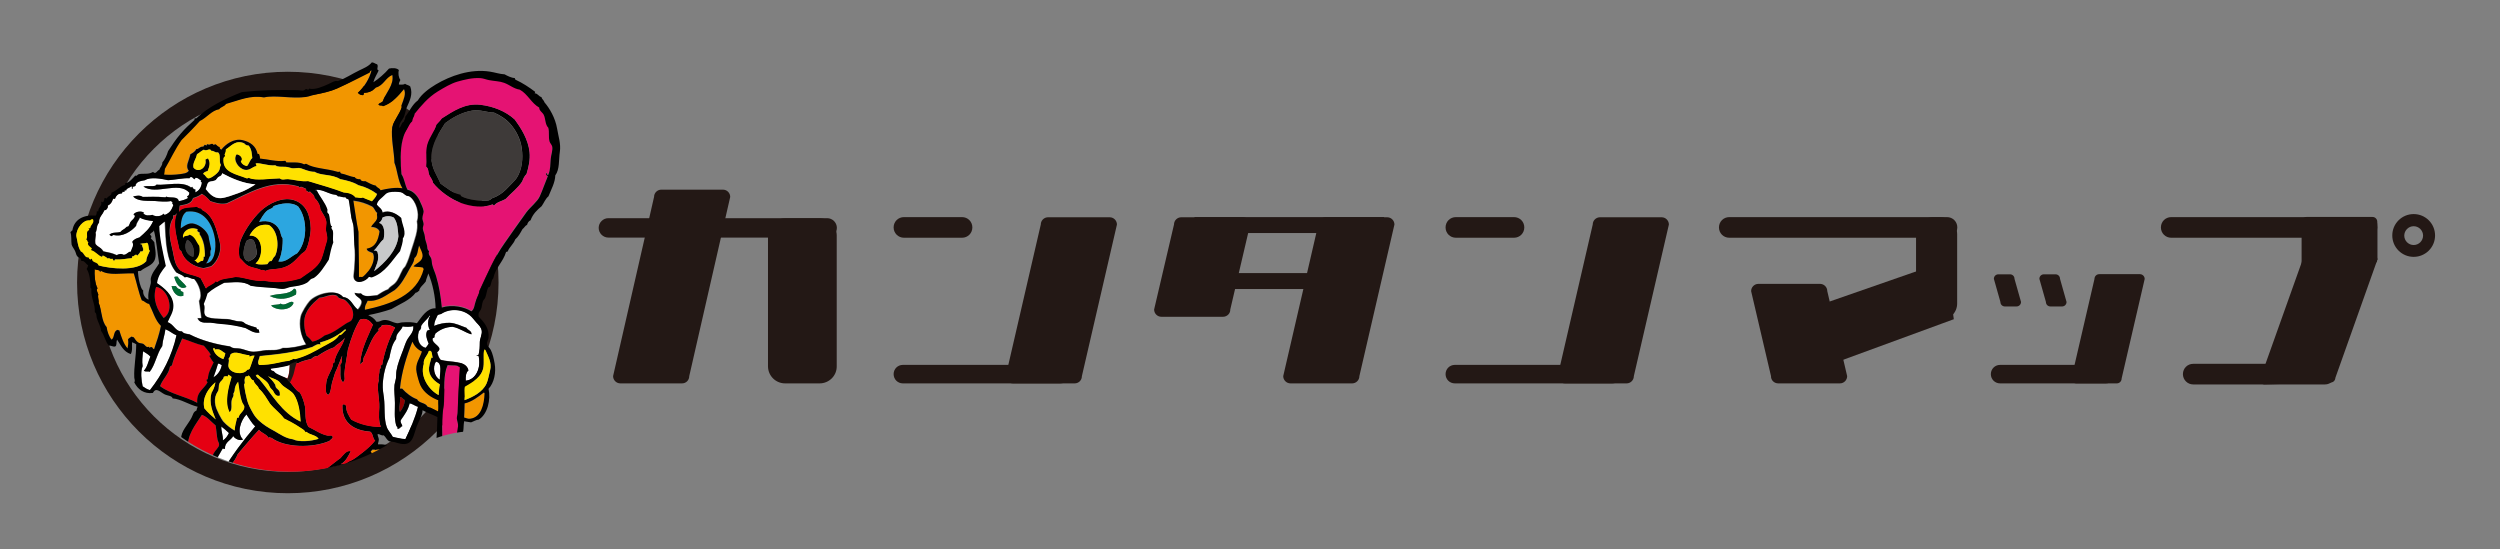 <?xml version="1.0" encoding="utf-8"?>
<!-- Generator: Adobe Illustrator 28.1.0, SVG Export Plug-In . SVG Version: 6.00 Build 0)  -->
<svg version="1.1" id="レイヤー_1" xmlns="http://www.w3.org/2000/svg" xmlns:xlink="http://www.w3.org/1999/xlink" x="0px"
	 y="0px" width="164.78px" height="36.2px" viewBox="0 0 164.78 36.2" enable-background="new 0 0 164.78 36.2"
	 xml:space="preserve">
<rect x="0" y="0" width="164.78" height="36.2" fill="#808080" stroke="none"/>
<g>
	<path fill="#231815" d="M18.97,6.14c6.89,0,12.48,5.59,12.48,12.48c0,6.89-5.59,12.48-12.48,12.48S6.49,25.51,6.49,18.62
		C6.49,11.73,12.08,6.14,18.97,6.14 M18.97,4.73c-7.66,0-13.89,6.23-13.89,13.89c0,7.66,6.23,13.89,13.89,13.89
		c7.66,0,13.89-6.23,13.89-13.89C32.86,10.96,26.63,4.73,18.97,4.73L18.97,4.73z"/>
	<g>
		<defs>
			<path id="SVGID_1_" d="M33.81,17.04c0,0,4.13-3.63,3.28-9.7C36.5,3.19,24.48,3.7,24.48,3.7L11.14,6.91l-6.78,7.58l-0.07,2.33
				l2.48,7.14l3.74,3.67c2.24,2.14,5.28,3.46,8.62,3.46c2.38,0,4.61-0.67,6.51-1.83c0.28,0.05,1.06,0.08,1.4,0.17
				c0.81,0.22,0.76,0.64,1.42-0.44c0,0,1.4-0.65,3.08-0.56l1.03-1.05l1.02-2.55l-1.24-4.3L33.81,17.04z"/>
		</defs>
		<clipPath id="SVGID_00000116216194038476335280000003891743503415436991_">
			<use xlink:href="#SVGID_1_"  overflow="visible"/>
		</clipPath>
		<g clip-path="url(#SVGID_00000116216194038476335280000003891743503415436991_)">
			<path fill-rule="evenodd" clip-rule="evenodd" d="M33.92,7.87c0.42,0.57,0.89,1.32,0.98,2.15c0.05,0.5-0.05,0.96-0.2,1.45
				c-0.13,0.12-0.21,0.29-0.28,0.48c-0.29,0.46-0.72,0.76-1.08,1.15c-0.25,0.16-0.61,0.21-0.78,0.45c-0.05-0.01-0.05-0.07-0.1-0.08
				c-0.6,0.25-1.41,0.14-2.03-0.08c-0.75-0.27-1.48-0.82-1.9-1.35c-0.02-0.2-0.18-0.35-0.25-0.53c-0.07-0.18-0.03-0.41-0.2-0.53
				c0.03-0.41-0.03-0.85,0.03-1.25c0.08-0.58,0.48-0.97,0.65-1.53c0.12-0.13,0.25-0.25,0.35-0.4c0.76-0.48,1.53-1.02,2.55-0.9
				C32.51,7.01,33.32,7.32,33.92,7.87z M31.12,7.29c-0.74,0.13-1.34,0.5-1.78,0.83c-0.38,0.61-0.89,1.35-0.9,2.25
				c-0.01,0.7,0.37,1.17,0.6,1.73c0.4,0.27,0.82,0.65,1.33,0.73c0,0.1,0.05,0.1,0.1,0.13c0.36,0.2,1.31,0.33,1.73,0.25
				c0.14-0.03,0.14-0.09,0.25-0.15c0.06-0.03,0.16-0.05,0.25-0.1c0.35-0.18,0.56-0.36,0.83-0.65c0.18-0.2,0.41-0.4,0.53-0.58
				c0.35-0.55,0.43-1.27,0.33-1.98c-0.09-0.62-0.39-1.17-0.75-1.58c-0.29-0.33-0.67-0.57-1.08-0.75C32.11,7.42,31.62,7.2,31.12,7.29
				z"/>
			<path fill-rule="evenodd" clip-rule="evenodd" fill="#3E3A39" d="M32.55,7.42c0.41,0.19,0.79,0.43,1.08,0.75
				c0.36,0.41,0.66,0.96,0.75,1.58c0.11,0.71,0.03,1.43-0.33,1.98c-0.11,0.18-0.35,0.38-0.53,0.58c-0.27,0.29-0.48,0.47-0.83,0.65
				c-0.09,0.05-0.19,0.07-0.25,0.1c-0.11,0.06-0.11,0.12-0.25,0.15c-0.42,0.08-1.37-0.05-1.73-0.25c-0.05-0.03-0.1-0.03-0.1-0.13
				c-0.51-0.08-0.93-0.45-1.33-0.73c-0.23-0.56-0.61-1.02-0.6-1.73c0.01-0.91,0.53-1.65,0.9-2.25c0.44-0.33,1.03-0.7,1.78-0.83
				C31.62,7.2,32.11,7.42,32.55,7.42z"/>
			<path fill-rule="evenodd" clip-rule="evenodd" fill="#FFFFFF" d="M10.31,12.17c-0.03,0.17-0.57,0.03-0.85,0.13
				c0.87,0.58,2.3-0.39,3.03,0.4c-0.01,0.12-0.04,0.21-0.15,0.23c0.01,0.05,0.05,0.06,0.05,0.13c-0.17,0.1-0.37,0.16-0.6,0.2
				c-0.06-0.36-0.57-0.18-0.83-0.3C10.94,12.96,10.95,13,10.91,13c-0.63-0.06-1.09-0.02-1.5-0.03C9.22,12.85,9,12.9,8.79,12.95
				c0.34,0.36,0.99,0.27,1.45,0.3c0.25,0.02,0.73,0.07,1.05,0c0.02,0.03,0.07,0.05,0.1,0.08c-0.06,0.1,0.03,0.11,0.05,0.2
				c-0.12,0.3-0.22,0.49-0.55,0.63c-0.06,0-0.08-0.04-0.1-0.08c-0.11,0.2-0.55,0.21-0.73,0.08c-0.21,0.06-0.47,0.07-0.6-0.1
				c0-0.02,0.03-0.02,0.05-0.03C9.38,13.89,9,13.91,8.84,14.1c-0.02,0.08,0.04,0.08,0.08,0.1c-0.01,0.2-0.22,0.3-0.3,0.43
				c-0.04,0.07-0.07,0.21-0.15,0.3c-0.01,0.01-0.06-0.01-0.08,0c-0.13,0.12-0.16,0.16-0.33,0.25c-0.03,0.02-0.07,0.09-0.1,0.1
				c-0.25,0.08-0.51-0.01-0.73,0.18c0.04,0.03,0.08,0.07,0.13,0.1c0.07-0.01,0.08-0.07,0.15-0.08c0.57,0.15,1.15-0.22,1.48-0.6
				c0.03-0.24,0.19-0.35,0.25-0.55c0.21,0.14,0.62,0.21,0.88,0.23c-0.21,0.5-0.55,0.76-0.9,1.08c-0.2,0.06-0.38,0.13-0.48,0.3
				c0.15,0.22-0.03,0.4-0.1,0.65c-0.14-0.05-0.23,0.2-0.48,0.2c-0.13-0.09-0.29-0.06-0.45,0.02c-0.3-0.14-0.54-0.18-0.88-0.25
				c-0.13-0.23-0.36-0.26-0.53-0.48c-0.06-0.3,0.06-0.58,0-0.75c0.11-0.13,0.05-0.47,0.23-0.65c0.01-0.44,0.24-0.5,0.35-0.83
				c0.12,0.03,0.27-0.16,0.23-0.3c0.22-0.12,0.26-0.21,0.35-0.45c0.05-0.05,0.06,0,0.13,0c0.06-0.21,0.24-0.38,0.45-0.35
				c0.02-0.01,0.08-0.09,0.02-0.1c0.04-0.04,0.22,0.05,0.18-0.13c0.04,0,0.05,0.03,0.1,0.03c-0.02-0.14,0.24-0.16,0.33-0.28
				c0.07,0,0.05,0.1,0.05,0.18c0.06,0,0.05-0.08,0.05-0.15c0.06-0.01,0.09-0.01,0.18-0.05c0.01-0.31,0.43-0.33,0.63-0.38
				c0.34-0.23,1.08-0.1,1.53,0c0.39-0.02,1-0.15,1.38-0.13c0.08,0.02,0.03-0.08,0.1-0.08c0.14-0.01,0.16,0.1,0.25,0.15
				c0.03-0.02,0.03-0.08,0.08-0.1c0.19-0.01,0.24,0.13,0.38,0.18c-0.09,0.04-0.03,0.09,0.03,0.13c-0.03,0.33-0.18,0.54-0.43,0.65
				c-0.01-0.1-0.01-0.08,0-0.18c-0.14-0.04-0.17-0.07-0.2-0.18c-0.06-0.01-0.04,0.05-0.08,0.05C12.03,11.9,10.93,12.24,10.31,12.17z
				"/>
			<path fill-rule="evenodd" clip-rule="evenodd" fill="#FFFFFF" d="M22.98,13.15c0.09,0.42,0.1,0.78,0.18,1.2
				c0.04,0.21,0.14,0.43,0.15,0.65c0.03,0.49,0.02,0.99,0.05,1.48c0.03,0.41,0,0.85-0.03,1.25c-0.01,0.21-0.07,0.45-0.03,0.6
				c0.14,0.43,0.78,0.2,0.98-0.1c0.08-0.01,0.11,0.04,0.2,0.03c0.88-0.31,1.3-1.09,1.85-1.73c0.07-0.29,0.2-0.57,0.18-0.83
				c0.29-0.39-0.06-0.91-0.1-1.35c-0.27-0.26-0.78-0.56-1.23-0.35c-0.02-0.24-0.23-0.34-0.38-0.53c0.04-0.29,0.35-0.45,0.53-0.65
				c0.16-0.17,0.36-0.2,0.7-0.2c0.12,0,0.27,0.01,0.35,0.03c0.17,0.04,0.24,0.15,0.38,0.23c0.07,0.03,0.16,0.02,0.2,0.05
				c0.43,0.28,0.69,1.12,0.5,1.65c0.12,0.55-0.18,1.28-0.35,1.83c-0.12,0.41-0.23,0.77-0.4,1.1c-0.04,0.09-0.13,0.15-0.18,0.23
				c-0.21,0.38-0.27,0.67-0.53,0.93c-0.13,0.13-0.32,0.2-0.43,0.38c-0.27,0.1-0.5,0.25-0.73,0.4c-0.44,0.03-0.85,0.16-1.08-0.13
				c-0.14,0.04-0.25,0-0.4-0.03c0,0.25,0.45,0.33,0.45,0.6c0,0.16-0.12,0.35-0.25,0.5c-0.36-0.24-0.43-0.77-0.98-0.83
				c-0.46-0.58-1.77-0.22-2.2,0.28c-0.17,0.19-0.51,0.73-0.58,1c-0.15,0.65,0.04,1.36,0.35,1.85c-0.51,0.14-0.98,0.25-1.53,0.23
				c-0.34,0.19-0.74,0.13-1.1,0.15c-0.27,0.02-0.56,0.1-0.83,0.1c-0.31,0-0.57-0.14-0.85-0.2c-0.24-0.05-0.51,0.02-0.7-0.15
				c-0.92-0.13-1.91-0.4-2.68-0.8c-0.21-0.03-0.41-0.05-0.5-0.2c-0.43,0.05-0.54-0.49-0.95-0.6c0.15-0.37,0.38-0.65,0.38-1.08
				c0-0.72-0.62-1.19-1.08-1.5c0.06-0.5,0.32-0.81,0.58-1.13c-0.18-0.86-0.42-1.82-0.43-2.63c0.12-0.1,0.23-0.22,0.38-0.3
				c0.07,1.41,0.09,2.53,0.75,3.36c0.18,0.11,0.43,0.15,0.55,0.33c0.19-0.11,0.43,0.13,0.63,0.1c0.28,0.31,0.6,1.04,0.33,1.45
				c0.05,0.39,0.1,0.74,0.15,1.13c-0.13,0-0.14,0.03-0.25,0c0.06,0.26,0.35,0.32,0.63,0.3c0.27-0.02,0.56,0.06,0.85,0.08
				c0.63,0.04,1.22,0.15,1.68,0.28c0.26,0.13,0.54,0.35,0.9,0.3c0.01-0.08-0.05-0.09-0.03-0.18c-0.02-0.08-0.17,0.02-0.15-0.15
				c-0.26-0.08-0.4-0.11-0.68-0.23c-0.08-0.04-0.14-0.12-0.23-0.15c-0.12-0.05-0.24-0.02-0.4-0.05c-0.21-0.04-0.4-0.11-0.6-0.13
				c-0.43-0.03-1.3,0.01-1.48-0.25c-0.15-0.23,0.04-0.5-0.1-0.75c0.1-0.22,0.18-0.46,0.25-0.7c0.35-0.31,0.69-0.48,1.1-0.7
				c0.6-0.01,1.26-0.15,1.75,0.2c0.5,0.09,1.08,0.11,1.6,0.15c0.2,0.02,0.38,0.08,0.58,0.05c0.15-0.02,0.32-0.1,0.48-0.13
				c0.39-0.06,0.7-0.08,1.05-0.28c0.1-0.06,0.16-0.16,0.25-0.23c0.06-0.04,0.15-0.04,0.2-0.08c0.4-0.27,0.69-0.76,0.98-1.2
				c0.09-0.43,0.18-0.85,0.3-1.15c-0.06-0.25,0.02-0.51-0.03-0.75c-0.01-0.06-0.09-0.14-0.1-0.2c0-0.03,0.05-0.08,0.05-0.08
				c-0.01-0.04-0.06-0.04-0.08-0.08c-0.08-0.22-0.05-0.53-0.13-0.73c-0.02-0.04-0.09-0.08-0.1-0.13c-0.02-0.06,0.02-0.16,0-0.2
				c-0.15-0.45-0.48-0.81-0.7-1.25c-0.04,0-0.1,0.01-0.1-0.03c0.38-0.06,0.79,0.18,1.1,0.28c0.16,0.05,0.31,0,0.4,0.15
				c0.17-0.03,0.28,0.09,0.5,0.05C22.85,13.14,22.86,13.08,22.98,13.15z M11.49,18.26c0.09,0.39,0.37,0.9,0.8,0.65
				c-0.15-0.26-0.43-0.41-0.58-0.68C11.64,18.24,11.53,18.22,11.49,18.26z M12.09,19.48c0-0.11-0.02-0.1,0-0.2
				c-0.05-0.09-0.22-0.06-0.2-0.23c-0.18,0.01-0.22-0.11-0.3-0.2c-0.09,0-0.18,0-0.28,0C11.39,19.25,11.68,19.65,12.09,19.48z
				 M17.77,19.51c0.63,0.31,1.24,0.19,1.73-0.1c0.02-0.08,0.08-0.39-0.13-0.38C19.03,19.47,18.36,19.3,17.77,19.51z M18.5,20.01
				c-0.16,0.11-0.41,0.04-0.63,0.13c0.35,0.37,1.31,0.35,1.48-0.18C19.18,19.71,18.8,20.24,18.5,20.01z"/>
			<path fill-rule="evenodd" clip-rule="evenodd" d="M17.5,17.86c-0.11-0.04-0.14-0.08-0.28-0.05c-0.28-0.14-0.6-0.15-0.85-0.28
				c-0.25-0.13-0.37-0.36-0.58-0.53c-0.09-0.39-0.04-0.93,0.13-1.3c0.26-0.59,0.75-1.3,1.25-1.78c0.52-0.5,1.48-1,2.28-0.7
				c0.69,0.26,1,0.9,1.03,1.83c0.01,0.39-0.18,1.26-0.35,1.48c-0.07,0.09-0.23,0.17-0.33,0.28c-0.37,0.39-0.66,0.73-1.3,0.88
				C18.16,17.76,17.79,17.71,17.5,17.86z M19.58,16.7c0.67-0.75,0.72-2.23,0.08-3.08c-0.44-0.34-1.18-0.21-1.63-0.03
				c-0.05,0.16-0.26,0.17-0.4,0.28c-0.25,0.2-0.42,0.54-0.55,0.75c0.57-0.14,1.11,0.05,1.35,0.55c0.08,0.17,0.07,0.37,0.2,0.53
				c0.03,0.39-0.06,1.19-0.28,1.53C18.85,17.32,19.19,16.88,19.58,16.7z M17.9,17.21c0.1-0.14,0.13-0.28,0.23-0.33
				c0.31-0.65,0.18-1.7-0.4-2.05c-0.72-0.1-1.03,0.27-1.28,0.7c0.94-0.07,0.96,1.41,0.4,1.83c0.19,0.11,0.52,0.07,0.78,0.05
				C17.7,17.33,17.71,17.18,17.9,17.21z M16.25,15.88c-0.16,0.38-0.4,1.23,0.15,1.35c0.3-0.13,0.54-0.3,0.53-0.63
				C16.84,16.22,16.82,15.49,16.25,15.88z"/>
			<path fill-rule="evenodd" clip-rule="evenodd" fill="#2CA6E0" d="M18.35,17.23c0.21-0.34,0.31-1.13,0.28-1.53
				c-0.13-0.16-0.12-0.36-0.2-0.53c-0.24-0.5-0.78-0.69-1.35-0.55c0.13-0.21,0.3-0.56,0.55-0.75c0.14-0.11,0.35-0.11,0.4-0.28
				c0.44-0.18,1.19-0.32,1.63,0.03c0.64,0.85,0.6,2.33-0.08,3.08C19.19,16.88,18.85,17.32,18.35,17.23z"/>
			<path fill-rule="evenodd" clip-rule="evenodd" fill="#2CA6E0" d="M13.57,17.36c0.16-0.11,0.17-0.38,0.3-0.53
				c0-0.16-0.04-0.29,0.05-0.4c-0.05-0.26-0.13-0.55-0.18-0.88c-0.13-0.35-0.52-0.69-0.93-0.8c-0.36-0.1-0.61,0.12-0.9,0.3
				c0.01-0.4,0.06-0.89,0.38-1.1c1.11-0.16,1.71,0.75,1.88,1.8C14.27,16.36,14.15,17.34,13.57,17.36z"/>
			<path fill-rule="evenodd" clip-rule="evenodd" fill="#FFE100" d="M17.62,17.41c-0.25,0.02-0.59,0.06-0.78-0.05
				c0.56-0.41,0.54-1.89-0.4-1.83c0.25-0.43,0.56-0.8,1.28-0.7c0.58,0.35,0.71,1.41,0.4,2.05c-0.09,0.05-0.13,0.18-0.23,0.33
				C17.71,17.18,17.7,17.33,17.62,17.41z"/>
			<path fill-rule="evenodd" clip-rule="evenodd" fill="#FFE100" d="M13.02,15.13c0,0.06-0.05,0.08,0,0.13
				c0.04,0.05,0.11,0.06,0.15,0.1c-0.01,0.02-0.03,0.04-0.03,0.08c0.29,0.43,0.37,0.95,0.35,1.5c-0.02,0-0.05,0-0.08,0
				c0.02,0.13,0,0.18-0.05,0.28c-0.17-0.02-0.2,0.1-0.33,0.13c-0.12-0.01-0.09-0.16-0.25-0.13c0.29-0.22,0.4-0.52,0.33-1
				c-0.22-0.27-0.26-0.59-0.63-0.73c-0.15,0.14-0.33,0-0.43,0.23C11.96,15.24,12.54,14.87,13.02,15.13z"/>
			<path fill-rule="evenodd" clip-rule="evenodd" fill="#3E3A39" d="M16.92,16.6c0.01,0.33-0.22,0.49-0.53,0.63
				c-0.55-0.12-0.31-0.98-0.15-1.35C16.82,15.49,16.84,16.22,16.92,16.6z"/>
			<path fill-rule="evenodd" clip-rule="evenodd" fill="#3E3A39" d="M12.34,15.8c0.31,0.13,0.54,0.65,0.4,1.13
				C12.2,16.8,12.1,16.18,12.34,15.8z"/>
			<path fill-rule="evenodd" clip-rule="evenodd" fill="#006934" d="M11.71,18.23c0.15,0.27,0.42,0.41,0.58,0.68
				c-0.43,0.25-0.71-0.26-0.8-0.65C11.53,18.22,11.64,18.24,11.71,18.23z"/>
			<path fill-rule="evenodd" clip-rule="evenodd" fill="#006934" d="M11.31,18.86c0.09,0,0.18,0,0.28,0c0.08,0.09,0.13,0.21,0.3,0.2
				c-0.02,0.17,0.15,0.14,0.2,0.23c-0.02,0.1,0,0.09,0,0.2C11.68,19.65,11.39,19.25,11.31,18.86z"/>
			<path fill-rule="evenodd" clip-rule="evenodd" fill="#E50012" d="M10.79,20.96c-0.4-0.49-0.77-1.23-0.5-2.05
				C11.08,19.02,11.55,20.47,10.79,20.96z"/>
			<path fill-rule="evenodd" clip-rule="evenodd" fill="#006934" d="M19.38,19.03c0.2-0.01,0.15,0.3,0.13,0.38
				c-0.49,0.29-1.1,0.41-1.73,0.1C18.36,19.3,19.03,19.47,19.38,19.03z"/>
			<path fill-rule="evenodd" clip-rule="evenodd" fill="#E50012" d="M20.58,22.54c-0.1-0.16-0.23-0.28-0.38-0.4
				c-0.11-0.3-0.16-0.61-0.15-0.9c0.02-0.74,0.52-1.19,1-1.6c0.39-0.01,0.78-0.3,1.15-0.13c0.05,0.03,0.08,0.11,0.15,0.15
				c0.13,0.07,0.28,0.06,0.38,0.13c0.17,0.12,0.4,0.42,0.45,0.53c0.12,0.24,0.16,0.6-0.03,0.83c-0.06,0.07-0.25,0.13-0.35,0.2
				c-0.43,0.28-0.85,0.63-1.4,0.78C21.16,22.29,20.92,22.46,20.58,22.54z"/>
			<path fill-rule="evenodd" clip-rule="evenodd" fill="#006934" d="M19.35,19.96c-0.17,0.53-1.13,0.54-1.48,0.18
				c0.21-0.09,0.47-0.02,0.63-0.13C18.8,20.24,19.18,19.71,19.35,19.96z"/>
			<path fill-rule="evenodd" clip-rule="evenodd" fill="#FFFFFF" d="M31.42,23.41c0,0.05,0.09,0.01,0.13,0.03
				c0.19,0.79-0.17,1.59-0.85,1.65c-0.02-0.23,0.01-0.56,0.18-0.68c-0.15-0.69-1.18-0.51-1.83-0.7c-0.13-0.16-0.16-0.29-0.23-0.5
				c0.48-0.36-0.36-0.52-0.3-0.9c0.01-0.06,0.11-0.04,0.13-0.1c-0.03-0.13,0.05-0.13,0.05-0.23c0.33-0.28,0.66-0.42,1.13-0.45
				c0.5,0.09,0.8,0.37,1.25,0.5c0.01-0.26-0.24-0.26-0.33-0.43c-0.35-0.11-0.7-0.31-1.1-0.33c-0.35-0.01-0.7,0.07-1.03,0.2
				c0.02-0.31,0.12-0.45,0.23-0.7c0.06-0.04,0.14-0.06,0.23-0.08c0.56-0.39,1.45-0.36,2,0.18c0.11,0.1,0.22,0.26,0.33,0.38
				c0.16,0.17,0.32,0.32,0.35,0.55c0.04,0.26-0.14,0.53-0.13,0.8c0.01,0.22,0,0.5-0.08,0.78C31.52,23.41,31.48,23.42,31.42,23.41z"
				/>
			<path fill-rule="evenodd" clip-rule="evenodd" fill="#FFFFFF" d="M28.37,20.81c-0.18,0.23-0.19,0.68-0.02,0.93
				c-0.08,0-0.12,0.03-0.18,0.05c-0.14,0.3,0,0.6,0.1,0.85c-0.06,0.1-0.12,0.19-0.2,0.28c-0.39-0.08-0.62-0.54-0.45-1.08
				c0.02-0.06,0.1-0.1,0.13-0.18c0.03-0.07,0.01-0.17,0.03-0.2c0.1-0.18,0.36-0.4,0.5-0.58C28.3,20.84,28.27,20.78,28.37,20.81z"/>
			<path fill-rule="evenodd" clip-rule="evenodd" fill="#FFFFFF" d="M27.24,21.51c0.05,0.42-0.27,0.64-0.43,0.95
				c-0.1,0.2-0.17,0.44-0.25,0.65c-0.16,0.43-0.35,0.87-0.43,1.35c-0.02,0.16,0,0.32-0.03,0.48c-0.02,0.15-0.08,0.3-0.1,0.45
				c-0.04,0.39,0.02,0.75,0.03,1.18c0,0.5-0.06,0.95,0.08,1.48c0.02,0.08,0.14,0.13,0.08,0.23c0.16,0.02,0.18-0.12,0.33-0.18
				c-0.03-0.16-0.16-0.22-0.1-0.4c0.24-0.36,0.48-0.67,0.58-1.1c0.19,0.02,0.34,0.16,0.55,0.23c-0.2,0.79-0.51,1.46-0.83,2.13
				c-0.37-0.03-0.53-0.09-0.83-0.15c-0.11-0.22-0.31-0.4-0.4-0.65c-0.19-0.55-0.1-1.29-0.18-1.9c-0.03-0.26-0.1-0.61-0.08-0.95
				c0.04-0.63,0.18-1.19,0.43-1.7c0.11-0.52,0.17-0.89,0.45-1.25c-0.02-0.4,0.3-0.5,0.43-0.83C26.75,21.55,27.04,21.56,27.24,21.51z
				"/>
			<path fill-rule="evenodd" clip-rule="evenodd" fill="#FFFFFF" d="M10.91,21.71c0.28,0.1,0.46,0.29,0.73,0.4
				c-0.29,1.32-0.92,2.55-1.75,3.61c-0.19-0.05-0.33-0.15-0.48-0.25c-0.09-0.4-0.15-0.97,0-1.33c-0.06-0.31-0.02-0.63,0.03-0.98
				c0.2,0.13,0.33,0.19,0.48,0.35c-0.14,0.31-0.2,0.7-0.43,0.93c0.13,0.11,0.3,0,0.38,0.08c0.37-0.47,0.47-1.22,0.83-1.7
				C10.73,22.36,10.85,22.13,10.91,21.71z"/>
			<path fill-rule="evenodd" clip-rule="evenodd" fill="#E50012" d="M13.89,23.36c0.01,0.07-0.03,0.08-0.1,0.08
				c0.1,0.15,0.18,0.32,0.3,0.45c-0.15,0.34-0.34,0.63-0.38,1.08c-0.04,0.01-0.02,0.08-0.1,0.05c0.02,0.07,0.04,0.13,0.08,0.18
				c-0.23,0.45-0.74,0.61-0.68,1.35c-0.77-0.42-1.79-0.58-2.45-1.1c0.17-0.47,0.58-0.79,0.65-1.28c0.04-0.02,0.07-0.06,0.13-0.08
				c0.15-0.6,0.45-1.23,0.68-1.78c0.51,0.16,0.93,0.36,1.43,0.48C13.59,22.99,13.77,23.15,13.89,23.36z"/>
			<path fill-rule="evenodd" clip-rule="evenodd" fill="#FFFFFF" d="M28.99,25.02c-0.36-0.17-0.51-0.82-0.25-1.18
				C29.19,23.92,28.97,24.6,28.99,25.02z"/>
			<path fill-rule="evenodd" clip-rule="evenodd" fill="#FFFFFF" d="M14.37,23.97c0.13-0.02,0.16,0.07,0.25,0.1
				c-0.08,0.37-0.27,0.63-0.55,0.8C14.2,24.54,14.27,24.28,14.37,23.97z"/>
			<g>
				<path fill-rule="evenodd" clip-rule="evenodd" fill="#E51373" d="M36.13,11.5c-0.1,0.03-0.04-0.11-0.1-0.13
					c-0.09,0.07-0.01,0.16,0.08,0.2c-0.19,0.45-0.33,0.87-0.53,1.33c-0.16,0.36-0.61,0.7-0.88,1.05c-0.56,0.75-0.94,1.33-1.45,2.05
					c-0.67,0.94-1.11,2.01-1.65,3.15c-0.02,0.24-0.17,0.44-0.25,0.68c-0.08,0.22-0.07,0.51-0.28,0.65
					c-0.44-0.28-1.24-0.47-1.95-0.25c-0.08-0.78-0.16-1.38-0.38-2.08c-0.07-0.24-0.19-0.47-0.25-0.73
					c-0.04-0.15-0.02-0.31-0.08-0.45c-0.05-0.12-0.21-0.24-0.13-0.45c-0.12-0.11-0.1-0.21-0.13-0.35c-0.04-0.22-0.14-0.38-0.15-0.63
					c-0.01-0.17-0.11-0.36-0.13-0.5c-0.01-0.12,0.04-0.19,0.05-0.3c0.01-0.11-0.07-0.24-0.08-0.38c-0.01-0.18,0.09-0.36,0.08-0.48
					c-0.02-0.18-0.16-0.5-0.28-0.73c-0.15-0.31-0.43-0.61-0.78-0.68c-0.18-0.33-0.19-0.71-0.4-1.03c-0.06-0.66-0.11-1.59,0.08-2.28
					c0.09-0.33,0.13-0.42,0.28-0.68c0.12-0.21,0.18-0.38,0.35-0.53c0-0.21,0.14-0.28,0.15-0.48c0.43-0.52,0.88-1.08,1.53-1.48
					c0.41-0.25,0.88-0.53,1.3-0.65c0.43-0.12,0.98-0.27,1.53-0.23c0.2,0.02,0.38,0.09,0.55,0.13c0.36,0.07,0.71,0.07,1,0.18
					c0.35,0.13,0.62,0.39,1.03,0.45c0.53,0.29,0.75,0.88,1.28,1.18c0,0.21,0.21,0.29,0.3,0.48c0.13,0.27,0.08,0.63,0.3,0.85
					c0.08,0.29,0,0.61,0.08,0.9c0.04,0.14,0.16,0.23,0.18,0.35c0.04,0.26-0.08,0.54-0.1,0.8C36.27,10.82,36.29,11.19,36.13,11.5z
					 M31.67,6.91c-1.02-0.12-1.79,0.42-2.55,0.9c-0.1,0.15-0.23,0.27-0.35,0.4c-0.17,0.55-0.57,0.95-0.65,1.53
					c-0.06,0.4,0.01,0.84-0.03,1.25c0.17,0.12,0.13,0.35,0.2,0.53c0.07,0.18,0.23,0.33,0.25,0.53c0.42,0.53,1.15,1.09,1.9,1.35
					c0.62,0.22,1.42,0.32,2.03,0.08c0.05,0.01,0.05,0.07,0.1,0.08c0.16-0.24,0.53-0.29,0.78-0.45c0.35-0.39,0.79-0.7,1.08-1.15
					c0.06-0.19,0.15-0.35,0.28-0.48c0.15-0.49,0.25-0.95,0.2-1.45c-0.08-0.84-0.56-1.58-0.98-2.15C33.32,7.32,32.51,7.01,31.67,6.91
					z"/>
				<path fill-rule="evenodd" clip-rule="evenodd" fill="#E51373" d="M30.32,24.22c-0.06,1.05-0.12,2.1-0.15,2.98
					c0,0.13-0.05,0.28-0.05,0.4c0,0.16,0.1,0.35,0.08,0.53c-0.05,0.36-0.13,0.79-0.2,1.13c-0.18,0.84-0.23,1.72-0.35,2.58
					c-0.04,0.06-0.12,0.08-0.2,0.1c0.02,0.09,0.17,0.04,0.18,0.08c0.06,0.66-0.11,1.26-0.18,1.8c-0.03,0.21,0,0.42-0.05,0.63
					c-0.04,0.17-0.15,0.35-0.18,0.53c-0.03,0.28,0.02,0.57,0,0.85c-0.03,0.61-0.18,1.22-0.2,1.83c-0.02,0.45-0.07,0.85-0.13,1.33
					c-0.01,0.13,0.02,0.33-0.1,0.43c0.09,0.09,0.1,0.22,0.1,0.33c0.01,0.3-0.05,0.65-0.08,0.98c-0.03,0.44-0.14,0.9-0.18,1.3
					c-0.03,0.28-0.01,0.52-0.1,0.78c-0.05,0.13-0.13,0.23-0.18,0.35c-0.1,0.3-0.09,0.59-0.28,0.8c-0.24-1.13-0.13-2.36-0.05-3.63
					c0.04-0.61,0.03-1.23,0.08-1.83c0.05-0.69,0.2-1.44,0.25-2.15c0.03-0.41,0.16-0.92,0.18-1.4c0.03-1,0.15-1.85,0.23-2.88
					c0.03-0.38,0.07-0.8,0.15-1.15c0.05-0.2,0.15-0.38,0.18-0.58c0.14-1.02,0.02-2.01,0.08-2.98c0.01-0.22,0.09-0.62,0.1-0.88
					c0.04-0.8-0.05-1.72,0.23-2.35c0-0.02,0.01-0.02,0.03-0.03C29.86,24.1,30.1,24.04,30.32,24.22z"/>
			</g>
			<path fill-rule="evenodd" clip-rule="evenodd" fill="#900000" d="M26.69,26.37c-0.03,0.33-0.15,0.58-0.33,0.78
				c-0.11-0.27,0.06-0.64,0-0.98C26.47,26.14,26.56,26.33,26.69,26.37z"/>
			<path fill-rule="evenodd" clip-rule="evenodd" fill="#FFFFFF" d="M16.25,27.32c0.19,0.26,0.34,0.56,0.58,0.78
				c-0.78,0.92-1.52,1.89-2.15,2.95c-0.27-0.08-0.57,0.05-0.7-0.13c0.15-0.44,0.47-0.92,0.7-1.35c0.08-0.02,0.07,0.04,0.15,0.02
				c-0.01-0.48,0.39-0.55,0.55-0.85c0.1,0.17,0.42,0.34,0.65,0.23C15.57,28.54,15.87,27.71,16.25,27.32z"/>
			<path fill-rule="evenodd" clip-rule="evenodd" fill="#E50012" d="M13.49,30.7c-0.33-0.18-0.54-0.48-0.88-0.65
				c-0.04-0.17-0.17-0.3-0.2-0.45c-0.15-0.86,0.5-1.62,0.9-2.25c0.38,0.15,0.61,0.46,0.9,0.7c0.06,0.32,0.06,0.66,0.13,0.95
				c0.03,0.12,0.12,0.22,0.1,0.35c-0.02,0.14-0.27,0.37-0.35,0.53C13.91,30.23,13.83,30.54,13.49,30.7z"/>
			<path fill-rule="evenodd" clip-rule="evenodd" fill="#FFFFFF" d="M14.59,28.12c0.18,0.13,0.34,0.28,0.5,0.43
				c-0.1,0.19-0.21,0.37-0.4,0.48C14.71,28.68,14.57,28.44,14.59,28.12z"/>
			<path fill-rule="evenodd" clip-rule="evenodd" fill="#FFFFFF" d="M10.46,31.93c0.19,0.21,0.32,0.48,0.43,0.78
				c0.33,0.5,0.78,0.88,1.25,1.23c0,0.03,0,0.07,0,0.1c0.19-0.01,0.29,0.28,0.5,0.33c-0.02,0.22-0.01,0.45-0.05,0.65
				c-0.05-0.12-0.19-0.14-0.23-0.28c-0.99-0.34-1.4-1.25-2.08-1.9c-0.01-0.1-0.06-0.15-0.1-0.23c-0.22-0.21-0.52-0.46-0.55-0.78
				c-0.14-0.12-0.3-0.23-0.45-0.35c-0.09,0.01-0.16,0.04-0.2,0.1C9,31.76,9.23,31.73,9.26,31.9c-0.12,0.05-0.39-0.03-0.55-0.03
				c-0.01-0.24,0.06-0.32,0.1-0.58c0.37-0.07,0.7-0.2,0.95-0.3c0.17-0.07,0.21,0.16,0.28,0.25C10.17,31.42,10.42,31.66,10.46,31.93z
				"/>
			<path fill-rule="evenodd" clip-rule="evenodd" fill="#FFFFFF" d="M27.01,32.45c0.1,0.13,0.15,0.15,0.3,0.23
				c0.08,0.47-0.1,0.83-0.2,1.2c-0.21,0.13-0.37,0.03-0.58,0.18c-0.02-0.12,0.04-0.36,0.08-0.5c0.07,0.03,0.19,0.01,0.2,0.1
				c0.07-0.01,0.1-0.06,0.18-0.08c-0.02-0.7-0.89-0.72-1.6-0.8c-0.35,0.1-0.71,0.19-1.05,0.23c-0.06,0.06-0.16,0.09-0.23,0.15
				c-0.08,0.03-0.06,0-0.15,0c-1.55,0.89-3.13,1.73-4.63,2.55c-0.2,0.03-0.49,0.13-0.73,0.2c-0.16-0.22-0.37-0.4-0.5-0.65
				c0.17,0,0.45-0.12,0.55-0.03c0.12-0.16,0.33-0.08,0.5-0.13c0.08-0.02,0.12-0.09,0.2-0.13c0.31-0.14,0.77-0.16,0.98-0.38
				c0.43-0.03,0.71-0.34,1.05-0.38c0.77-0.38,1.31-1,2.2-1.25c0.47-0.32,1.06-0.29,1.65-0.53c0.29,0.04,0.81-0.2,1.08-0.03
				c0.03-0.03,0.05-0.07,0.13-0.05C26.66,32.41,26.85,32.57,27.01,32.45z"/>
			<g>
				<path fill="#006934" d="M12.12,30c0.36,0.31,0.63,0.72,1.1,0.93c0.02,0.37,0.02,0.64,0.08,1.05c-0.41,0.02-1.05-0.18-0.93-0.6
					c0.07-0.11,0.24,0.08,0.4,0.05c0-0.27-0.28-0.27-0.43-0.4C12.14,30.75,12.1,30.38,12.12,30z"/>
				<path fill="#006934" d="M24.28,30.15c-0.12,0.21-0.29,0.38-0.48,0.53c-0.31,0.13-0.66,0.2-0.95,0.38
					c-0.24,0.14-0.44,0.33-0.7,0.43c-0.24,0.08-0.49,0.1-0.75,0.2c-0.14,0.05-0.26,0.14-0.4,0.2c-0.73,0.31-1.63,0.58-2.58,0.53
					c0.02-0.12,0-0.13,0-0.28c1.15,0.06,1.82-0.24,2.73-0.58c0.29-0.18,0.56-0.39,0.88-0.55c0.67,0.05,1.12-0.31,1.68-0.55
					c0.04-0.03,0.03-0.11,0.05-0.15c0.2-0.01,0.26-0.15,0.38-0.25C24.22,30.04,24.2,30.15,24.28,30.15z"/>
				<path fill="#006934" d="M14.47,31.33c0,0.47,0.43,0.95,0.13,1.38c-0.23-0.09-0.09-0.55-0.4-0.55c-0.04,0.13,0.02,0.31-0.08,0.43
					c-0.36-0.32-0.52-0.82-0.43-1.43C13.93,31.24,14.27,31.27,14.47,31.33z"/>
				<path fill="#006934" d="M17.9,31.65c0,0.31,0.07,0.61-0.15,0.88c0.01,0.14,0.18,0.14,0.23,0.25c0.03,0.15-0.06,0.19-0.08,0.3
					c-1,0.2-1.65-0.54-2.43-0.58c-0.01-0.04-0.08-0.02-0.05-0.1c-0.12-0.05-0.27,0.07-0.3-0.08c0.03-0.13,0.16,0.02,0.23,0.03
					c0.11,0.01,0.35-0.04,0.55-0.03c0.27,0.02,0.49,0.15,0.58-0.1c-0.51-0.2-1.32-0.03-1.6-0.53c-0.02-0.07,0.05-0.05,0.05-0.1
					c0.4-0.03,1.2,0.13,1.7,0.15C17.06,31.77,17.44,31.58,17.9,31.65z"/>
				<path fill="#006934" d="M13.49,32.58c0.02,0.01,0.04,0.03,0.08,0.03c0.1,0.19-0.01,0.4-0.03,0.6c-0.08,1.29-0.18,2.66,0.28,3.81
					c-0.19-0.13-0.56-0.14-0.75-0.08c-0.42-1.08-0.11-2.92,0.38-3.98C13.36,32.8,13.49,32.72,13.49,32.58z"/>
				<path fill="#006934" d="M20.73,39.87c-0.35-0.09-0.53-0.42-0.83-0.7c-0.28-0.27-0.47-0.46-0.68-0.75
					c-0.14-0.2-0.38-0.26-0.45-0.55c-0.74-0.68-0.96-1.83-1.6-2.6c-0.13-0.16-0.33-0.31-0.45-0.53c-0.06-0.1-0.11-0.26-0.13-0.38
					c-0.22-0.14-0.29-0.38-0.48-0.58c-0.11-0.12-0.25-0.15-0.38-0.25c-0.07-0.05-0.1-0.17-0.18-0.25c-0.19-0.19-0.34-0.4-0.55-0.6
					c0-0.03,0-0.05,0-0.08c0.53,0.19,0.98,0.67,1.45,1c0.29,0.47,0.67,0.85,1,1.35c0.1,0.14,0.17,0.29,0.28,0.43
					c0.1,0.13,0.23,0.24,0.33,0.38c0.31,0.44,0.59,0.92,0.95,1.33c0.08,0.09,0.22,0.16,0.33,0.25c0.12,0.11,0.19,0.26,0.33,0.4
					c0.32,0.33,0.76,0.6,0.95,1c0.08,0.04,0.15,0.1,0.25,0.13C21.14,39.22,20.72,39.54,20.73,39.87z"/>
			</g>
			<path fill-rule="evenodd" clip-rule="evenodd" fill="#C8C9CA" d="M26.06,33.31c0.09,0.57-0.1,1.08-0.33,1.48
				c-0.23-0.2-0.3-0.55-0.4-0.88c-0.17-0.06-0.23,0-0.33,0.1c0.23,0.29,0.17,0.71,0.3,1.05c0.14,0.37,0.41,0.65,0.58,0.98
				c-0.17,0.05-0.15,0.2-0.28,0.35c-0.13,0.16-0.35,0.53-0.5,0.78c-0.12,0.19-0.33,0.61-0.48,0.63c-0.12,0.01-0.09-0.08-0.18-0.13
				c-0.06-0.03-0.17-0.03-0.23-0.05c-0.39-0.15-0.77-0.39-1.05-0.65c-0.16,0.02-0.25,0.12-0.38,0.18c-0.03,0.2-0.06,0.37-0.1,0.5
				c0.13,0.08,0.27,0.04,0.4-0.03c0-0.14-0.08-0.19-0.08-0.33c0.17,0.09,0.36,0.17,0.5,0.3c-0.14,0.18-0.25,0.4-0.4,0.58
				c-0.22,0.07-0.37-0.05-0.6-0.05c-0.35-0.39-0.8-0.69-1.05-1.18c-0.07,0-0.1-0.05-0.18-0.05c-0.03,0.4,0.19,0.58,0.38,0.95
				c0.1,0,0.08,0.11,0.18,0.05c-0.01,0.14,0.14,0.21,0.2,0.35c-0.08-0.07-0.22-0.08-0.28-0.18c-0.14,0.04-0.34-0.03-0.45-0.1
				c-0.29-0.02-0.58,0.09-0.88-0.08c-0.27-0.38-0.34-0.96-0.48-1.48c0.07-0.26,0.14-0.51,0.2-0.78c0.75-0.28,1.34-0.71,2.05-0.95
				c0.55-0.41,1.24-0.8,1.88-1.03C24.69,33.33,25.46,33.13,26.06,33.31z"/>
			<path fill-rule="evenodd" clip-rule="evenodd" fill="#FFFFFF" d="M13.82,35.08c0.17,0.13,0.54,0.22,0.93,0.33
				c0.29,0.08,0.47,0.23,0.8,0.25c0.49,0.02,0.91-0.08,1.2-0.15c0.28,0.11,0.32,0.46,0.5,0.68c-0.05,0.04-0.2,0.03-0.25-0.05
				c-0.35,0.08-0.82-0.05-1.23,0.05c-0.7-0.19-1.32-0.33-1.93-0.58C13.83,35.4,13.82,35.24,13.82,35.08z"/>
			<g>
				<path fill-rule="evenodd" clip-rule="evenodd" fill="#F29600" d="M27.19,22.51c0.13,0.29,0.33,0.52,0.63,0.65
					c-0.14,0.46-0.47,0.79-0.35,1.38c0.05,0.26,0.16,0.65,0.25,0.85c0.22,0.49,0.77,0.83,1.18,0.98c-0.02,0.24,0.03,0.55-0.02,0.75
					c-0.26-0.12-0.41-0.22-0.7-0.33c-0.12-0.26-0.56-0.21-0.68-0.48c-0.34-0.12-0.73-0.41-0.98-0.7c-0.05,0-0.1,0-0.15,0
					C26.45,24.59,26.8,23.46,27.19,22.51z"/>
				<path fill-rule="evenodd" clip-rule="evenodd" fill="#F29600" d="M31.9,25.87c0.02,0.01,0.04,0.02,0.05,0.05
					c-0.03,0.77-0.24,1.58-0.95,1.68c-0.17,0.02-0.25-0.04-0.4-0.08c0.01-0.36,0.03-0.59,0.03-0.93
					C31.09,26.49,31.53,26.15,31.9,25.87z"/>
				<g>
					<path fill-rule="evenodd" clip-rule="evenodd" fill="#F29600" d="M23.28,13.25c0.46,0.05,0.85,0.19,1.23,0.38
						c0.17,0.09,0.2,0.32,0.35,0.43c-0.06,0.12,0.02,0.24-0.02,0.38c-0.07,0.23-0.33,0.37-0.38,0.55c0.21-0.01,0.49,0.09,0.55,0.3
						c-0.1,0.58-0.25,1.02-0.85,1.13c0.04,0.17,0.22,0.19,0.4,0.28c0.18,0.27,0.01,0.8-0.25,1.15c-0.09,0.12-0.35,0.4-0.43,0.43
						c-0.09,0.03-0.18-0.04-0.23,0.03c0.01-1.04-0.03-1.84-0.03-3C23.48,14.58,23.42,14,23.28,13.25z"/>
					<path fill-rule="evenodd" clip-rule="evenodd" fill="#F29600" d="M27.64,16.18c0.08,0.25,0.25,0.48,0.23,0.73
						c-0.04,0.34-0.42,0.44-0.6,0.65c0.26,0.06,0.45,0.02,0.63,0.08c0,0.04,0.02,0.06,0.05,0.08c-0.44,1.75-2.21,2.34-3.88,2.7
						c-0.03-0.32,0.12-0.42,0.18-0.6c0.72,0.08,1.26-0.41,1.78-0.7c0.42-0.34,0.69-0.85,1-1.43c0.11-0.2,0.27-0.37,0.3-0.68
						C27.54,16.85,27.53,16.46,27.64,16.18z"/>
					<path fill-rule="evenodd" clip-rule="evenodd" fill="#F29600" d="M6.23,17.73c0.1,0.08,0.34,0.01,0.35,0.18
						c0.05,0.01,0.05-0.04,0.05-0.08c0.53,0.35,1.39,0.15,2.18,0.18c0.18,0.57,0.33,1.3,0.53,1.78c0.19,0.04,0.27,0.2,0.48,0.23
						c0.25,0.5,0.39,1.09,0.78,1.45c-0.11,0.54-0.3,1.09-0.45,1.53c-0.09,0-0.09-0.09-0.15-0.13c-0.07-0.01-0.13,0.01-0.15,0.05
						c-0.03,0-0.02-0.05-0.03-0.08c-0.19,0.11-0.25-0.11-0.38-0.18c-0.1-0.05-0.25-0.03-0.35-0.1c-0.16-0.11-0.21-0.26-0.3-0.35
						c-0.07,0.02-0.06-0.04-0.13-0.03c-0.08,0.05-0.17,0.1-0.23,0.18c0.05,0.24,0.01,0.38-0.03,0.6C8.13,22.66,8,22.2,7.86,21.76
						c-0.04,0-0.1,0.01-0.1-0.03c-0.31,0.09-0.18,0.47-0.4,0.65c-0.16-0.17-0.3-0.57-0.33-0.83c-0.36-0.39-0.3-1.13-0.53-1.6
						c0.03-0.17-0.08-0.33-0.02-0.55c-0.03-0.09-0.17-0.32-0.05-0.4C6.26,18.72,6.21,18.1,6.23,17.73z"/>
					<g>
						<path fill-rule="evenodd" clip-rule="evenodd" fill="#F29600" d="M34.7,29.42c-0.02,0.08-0.09,0.16-0.13,0.25
							c-0.17,0.49-0.38,0.87-0.75,1.25c-0.27,0.27-0.43,0.35-0.8,0.53c-0.41,0.2-0.72,0.5-1.3,0.5c-0.54,0-1.07-0.05-1.65-0.18
							c0.04-0.3,0.07-0.54,0.1-0.75c0.74,0.22,1.37-0.05,2-0.2c0.37-0.18,0.64-0.46,0.98-0.68c0.24-0.29,0.39-0.68,0.63-0.98"/>
						<path fill-rule="evenodd" clip-rule="evenodd" fill="#F29600" d="M28.57,30.6c0.02,0.25-0.03,0.4-0.05,0.7
							c-0.16-0.06-0.3-0.03-0.4-0.18c-0.08-0.02-0.07,0.04-0.15,0.03c-0.24-0.27-0.73-0.28-1.23-0.4c-0.33-0.08-0.88-0.31-1.23-0.1
							c-0.21-0.22-0.41-0.29-0.75-0.38c-0.08-0.2-0.24-0.31-0.3-0.48c-0.01-0.11,0.12-0.08,0.13-0.18c0.02,0,0.02,0.01,0.02,0.03
							c0.04,0.01,0.13-0.03,0.13,0.03c0.38-0.15,0.74,0.01,1.05,0.08c0.14,0.03,0.27,0,0.4,0.05c0.02,0.01,0.05,0.07,0.08,0.08
							c0.41,0.12,0.86,0.13,1.18,0.38c0.13-0.01,0.37,0.04,0.43,0.18C28.09,30.4,28.35,30.54,28.57,30.6z"/>
					</g>
					<path fill-rule="evenodd" clip-rule="evenodd" fill="#F29600" d="M24.48,4.64c-0.14,0.56-0.49,1.11-0.9,1.48
						c0.09,0.07,0.16,0.16,0.33,0.15c0.07,0,0.03-0.12,0.08-0.15c0.34-0.02,0.58-0.14,0.78-0.35c0.5-0.13,0.62-0.64,1.08-0.83
						c0.14,0.66-0.44,1.18-0.63,1.75c-0.08,0.07-0.2,0.1-0.28,0.18c0.05,0.14,0.21,0.02,0.3,0.13c0.62-0.21,1-0.67,1.38-1.13
						c0.15,0.32-0.02,0.65-0.15,1.03c-0.02,0.05,0.01,0.13,0,0.18c-0.14,0.46-0.48,0.81-0.63,1.3c-0.08,0.79,0.13,1.58,0.15,2.35
						c0.19,0.46,0.22,1.2,0.53,1.68c-0.43-0.08-0.96,0.01-1.45,0.13c-0.05-0.15-0.24-0.16-0.3-0.3c-0.28-0.06-0.48-0.19-0.7-0.3
						c-0.12,0.03-0.29,0.01-0.33-0.13c-0.17,0.02-0.35-0.04-0.35-0.13c-0.35-0.04-0.59-0.19-0.93-0.25
						c-0.01-0.05-0.07-0.05-0.05-0.13c-0.03,0.03-0.09,0.03-0.15,0.03c-0.74-0.23-1.57-0.21-2.08-0.53
						c-0.08-0.02-0.09,0.03-0.15,0.03c-0.34-0.18-0.84-0.08-1.18-0.13c0.02-0.07-0.05-0.05-0.05-0.1c-0.6,0.07-1.11-0.1-1.68-0.15
						c0.02-0.13-0.03-0.19-0.05-0.28c-0.02-0.07-0.07,0.04-0.1-0.03c-0.11-0.52-0.46-0.78-0.98-0.9c-0.59-0.14-1.14,0.28-1.43,0.63
						c-0.06-0.03-0.15-0.11-0.1-0.18c-0.16-0.01-0.2-0.16-0.3-0.18c-0.04-0.01-0.08,0.05-0.08,0.05c-0.07-0.02-0.06-0.08-0.15-0.08
						c-0.11,0.01-0.13,0.09-0.28,0.03c-0.05-0.01-0.05,0.04-0.05,0.08c-0.06,0-0.08-0.04-0.13-0.05c-0.03,0.04-0.07,0.08-0.1,0.13
						c-0.22-0.04-0.31,0.19-0.45,0.15c-0.08,0.17-0.24,0.26-0.4,0.35c-0.08,0.44-0.36,0.77-0.1,1.08c-0.11,0.18-0.41,0.2-0.6,0.23
						c-0.34,0.05-0.7,0.05-1.03,0.03c0.02-0.18,0.04-0.2,0.05-0.38c0.37-0.63,0.68-1.32,1.1-1.9c0.41-0.41,0.82-0.82,1.2-1.25
						c0.46-0.21,0.78-0.69,1.28-0.78c0.11-0.16,0.36-0.18,0.45-0.35c0.85-0.22,1.56-0.59,2.5-0.43c0.79-0.16,1.8,0.11,2.78-0.03
						c0.19-0.03,0.38-0.11,0.58-0.15c0.51-0.1,1.05-0.22,1.45-0.4c0.76-0.35,1.5-0.72,2.15-1.05C24.39,4.72,24.41,4.65,24.48,4.64z"
						/>
				</g>
			</g>
			<path fill-rule="evenodd" clip-rule="evenodd" d="M35.18,29.15c-0.01,0.07-0.05,0.2-0.08,0.28c-0.08,0.21-0.14,0.44-0.23,0.63
				c-0.15,0.33-0.53,0.76-0.8,1.05c-0.11,0.12-0.21,0.28-0.35,0.38c-0.13,0.09-0.32,0.15-0.48,0.25c-0.3,0.19-0.62,0.43-0.9,0.5
				c-0.73,0.19-1.56-0.06-2.3-0.15c-0.07,0.2-0.1,0.45-0.13,0.7c0.72,0.25,1.38,0.67,2.05,0.98c0.11,0.05,0.24,0.05,0.35,0.1
				c0.46,0.23,0.76,0.67,1.18,0.93c0.52,0.78,1.26,2.07,0.75,3.08c0,0.32-0.22,0.61-0.28,0.95c-0.2,0.23-0.37,0.48-0.5,0.78
				c-0.4,0.51-0.88,0.94-1.4,1.33c-0.43,0.1-0.76,0.43-1.18,0.6c-0.65,0.26-1.35,0.43-1.9,0.83c-0.08,0.39-0.29,0.95-0.43,1.38
				c-0.07,0.22-0.2,0.49-0.38,0.58c-0.35,0.02-0.54-0.26-0.58-0.68c-0.32,0.23-0.45,0.58-0.73,0.8c-0.7,0.56-1.77,0.94-2.78,1.05
				c-0.22,0.03-0.4,0.02-0.68-0.05c-0.17-0.04-0.46-0.22-0.6-0.18c-0.02,0.01-0.03,0.1-0.03,0.1c-0.05,0,0-0.09-0.03-0.1
				c-0.12-0.07-0.54,0.41-0.68,0.5c-0.31,0.2-0.55,0.3-0.75,0.43c-0.24,0.07-0.5,0.1-0.68,0.23c-0.45,0.05-0.79,0.17-1.3,0.18
				c-1.19,0.02-2.2-0.48-3.2-0.88c-0.03-0.14-0.22-0.11-0.33-0.18c-0.46,0.21-1.03,0.55-1.58,0.65c-0.12,0.02-0.24-0.01-0.35,0.03
				c-0.12,0.03-0.42,0.11-0.65,0.1c-0.45-0.01-0.89-0.18-1.33-0.28c-0.49-0.11-0.97-0.21-1.35-0.45c-0.46-0.46-1.02-0.81-1.43-1.33
				c-0.72,0.22-1.38,0.39-2.25,0.3c-0.46-0.05-0.78-0.21-1.13-0.35c-0.15-0.06-0.33-0.12-0.43-0.18c-0.41-0.26-1.02-0.98-1.08-1.6
				c-0.05-0.56,0.04-1.18,0.35-1.58c0.04-0.06,0.15-0.09,0.2-0.15c0.22-0.24,0.35-0.46,0.65-0.68c0.07-0.05,0.15-0.1,0.23-0.15
				c0.15-0.11,0.28-0.17,0.45-0.3c0.09-0.02,0.11,0.04,0.2,0.02c-0.19-0.33-0.28-1.01-0.25-1.33c0.16,0.02,0.04-0.07,0.13-0.1
				c0.53-0.05,0.9,0.43,1.38,0.5c0.35,0.05,0.57-0.12,0.95-0.18c0.21-0.13,0.12-0.5,0.48-0.53c0.03-0.33-0.16-0.54-0.28-0.85
				c-0.12-0.33-0.18-0.6-0.33-0.8c-0.52-0.17-0.79-0.83-0.55-1.4c-0.11-0.2-0.28-0.34-0.43-0.5c-0.14-0.6-0.11-1.64,0.43-1.78
				c0.12-0.3,0.21-0.54,0.3-0.83c0.07-0.03,0.11-0.03,0.18,0c0-0.22,0.21-0.46,0.1-0.63c0.3-0.24,0.84-0.25,1.18-0.45
				c-0.53-0.11-1.15,0.1-1.65-0.03c-0.16-0.04-0.4,0.03-0.65,0.08c-0.26,0.04-0.59,0.01-0.93,0.03c-0.24,0.01-0.47,0.09-0.65,0.1
				c-0.18,0.01-0.36-0.04-0.5-0.03c-0.23,0.02-0.34,0.11-0.6,0.1c-0.08,0-0.2-0.05-0.3-0.05c-0.09,0-0.18,0.06-0.23,0.05
				c-0.12-0.02-0.18-0.17-0.3-0.18c0.56-0.4,1.4-0.52,2.13-0.75c0.46-0.08,1.24-0.09,1.65-0.23c1.32-0.03,2.82-0.34,4.03-0.18
				c0.12-0.02,0.14-0.14,0.25-0.18c0.01-0.18-0.01-0.39,0.1-0.53c-0.02-0.49,0.44-0.92,0.68-1.38c0.11-0.2,0.11-0.39,0.33-0.48
				c0.02-0.09,0.04-0.18,0.08-0.25c-0.58-0.13-1.1-0.51-1.65-0.55c-0.05-0.19-0.32-0.16-0.55-0.28c-0.29-0.15-0.55-0.48-0.75-0.08
				c-0.58,0.08-1-0.23-1.23-0.7c0.08-0.11,0-0.22,0-0.33c-0.03-0.7,0.12-1.33,0.13-2.18c-0.09-0.05-0.17-0.1-0.28-0.13
				c-0.01,0.24,0.05,0.55-0.08,0.78c-0.5-0.17-0.64-0.57-0.9-0.95c-0.08,0.17,0.01,0.37-0.13,0.45c-0.16,0.03-0.31-0.09-0.4-0.05
				c-0.25-0.25-0.3-0.7-0.53-0.98c-0.01-0.28-0.2-0.57-0.28-0.85c-0.04-0.14,0.01-0.3-0.13-0.38c0.03-0.58-0.25-0.87-0.23-1.5
				C6.06,19.05,6,19.01,5.96,18.96c0.01-0.4-0.05-0.95-0.25-1.23c0.05-0.07,0.08-0.15,0.1-0.25c-0.1-0.03-0.16-0.17-0.28-0.25
				c-0.04-0.03-0.14-0.02-0.18-0.05c-0.03-0.03,0-0.09-0.03-0.13c-0.04-0.05-0.15-0.07-0.2-0.13C5,16.79,5.04,16.75,4.95,16.55
				c-0.07-0.16-0.2-0.3-0.23-0.43c-0.04-0.27,0.01-0.55-0.08-0.83c0.07-0.01,0.06-0.09,0.13-0.1c0.11-0.71,0.72-1.05,1.53-0.98
				c0.08-0.07,0.06-0.16,0.08-0.25c-0.01-0.1,0.03,0,0.1-0.03c-0.02-0.28,0.29-0.37,0.18-0.63c0.07-0.02,0.06,0.04,0.13,0.03
				c0.08-0.09,0.08-0.15,0.1-0.28c0.08-0.02,0.07,0.04,0.15,0.03c0.06-0.16,0.35-0.19,0.3-0.38c0.34-0.11,0.56-0.42,0.85-0.5
				c0.1-0.02,0.03-0.09,0.08-0.13c0.26-0.03,0.46-0.31,0.65-0.5c0.1,0.06,0.13-0.05,0.2-0.08c0.29-0.09,0.63,0.04,0.95-0.15
				c0.08,0,0.07,0.08,0.18,0.05c0.1-0.05,0.14-0.16,0.25-0.2c0.05-0.17,0.2-0.25,0.2-0.48c0.17-0.2,0.29-0.46,0.38-0.75
				c0.26-0.4,0.49-0.75,0.83-1.15c0.29-0.34,0.57-0.6,0.88-0.88c0.05-0.01,0.01-0.11,0.05-0.13c0.03,0,0.07,0,0.1,0
				c0.79-0.77,1.94-1.31,3-1.73c1.27-0.14,2.32-0.15,3.68-0.13c0.12,0,0.23,0.04,0.35,0.03c0.11-0.01,0.14-0.09,0.2-0.1
				c0.07-0.02,0.16,0.12,0.2-0.03c0.39,0.1,0.9-0.13,1.28-0.3c0.15-0.07,0.32-0.17,0.45-0.2c0.07-0.02,0.12,0.02,0.18,0
				c0.47-0.16,0.94-0.48,1.4-0.7c0.31-0.15,0.62-0.27,0.83-0.53c0.15,0.01,0.22,0.1,0.35,0.13c0.11,0.16-0.09,0.35,0.1,0.4
				c-0.09,0.22-0.27,0.47-0.35,0.78c0.33-0.21,0.74-0.56,1.03-0.9c0.2-0.05,0.52-0.05,0.65,0.1c-0.06,0.21-0.02,0.49,0.1,0.65
				c-0.04,0.1-0.1,0.17-0.1,0.3c0.06,0.01,0.35,0.03,0.4-0.05c0.1,0.08,0.26,0.09,0.35,0.18c0.19,0.51-0.04,0.96-0.23,1.38
				c-0.07,0.16-0.11,0.45-0.2,0.65c-0.11,0.23-0.3,0.35-0.3,0.7c0.15-0.08,0.13-0.34,0.3-0.4c0.04-0.14,0.11-0.18,0.1-0.33
				c0.28-0.36,0.46-0.81,0.83-1.08c0.25-0.42,0.73-0.78,1.18-1.05c0.95-0.57,2.29-1.05,3.56-0.85c0.34,0.05,0.63,0.16,0.98,0.18
				c0.19,0.11,0.47,0.24,0.68,0.25c-0.01,0.05,0.02,0.07,0.03,0.1c0.48,0.22,0.9,0.5,1.3,0.8c0.01,0.05-0.02,0.07-0.03,0.1
				c0.22,0.01,0.26,0.21,0.45,0.25c0.03,0.15,0.16,0.2,0.2,0.35c0.33,0.38,0.71,1.02,0.83,1.73c0.08,0.5,0.26,1,0.18,1.53
				c-0.08,0.51,0,1.15-0.3,1.55c-0.01,0.47-0.27,0.93-0.45,1.38c-0.2,0.16-0.3,0.44-0.45,0.65c-0.3,0.25-0.58,0.52-0.73,0.93
				c-0.12,0.05-0.19,0.16-0.23,0.3c-0.14,0.06-0.18,0.2-0.3,0.28c-0.14,0.25-0.27,0.5-0.48,0.68c-0.12,0.32-0.38,0.49-0.5,0.8
				c-0.04,0-0.05,0.03-0.1,0.02c-0.2,0.67-0.7,1.03-0.85,1.75c-0.15,0.13-0.11,0.39-0.23,0.55c-0.02,0.03-0.08,0.02-0.1,0.05
				c-0.1,0.19-0.11,0.46-0.2,0.68c-0.04,0.09-0.12,0.14-0.15,0.23c-0.07,0.17-0.06,0.38-0.13,0.53c-0.07,0.15-0.2,0.18-0.15,0.48
				c0.34,0.35,0.72,0.78,0.65,1.4c-0.02,0.13-0.12,0.27-0.1,0.4c0.02,0.16,0.18,0.26,0.25,0.4c0.12,0.24,0.2,0.59,0.25,0.88
				c0.11,0.6-0.03,1.28-0.4,1.68c0.16,0.69-0.06,1.68-0.65,2.03c-0.15,0-0.33,0.12-0.5,0.18c-0.19-0.04-0.29-0.03-0.45-0.08
				c-0.08,0.29,0.01,0.76-0.2,0.93c-0.12,0.66-0.1,1.32-0.2,1.98c0.12,0.04,0.21,0.11,0.3,0.18c0.28-0.08,0.86,0.07,1.05-0.23
				c0.06,0.15,0.59-0.1,0.75-0.2c0.58-0.35,1.15-1.13,1.3-1.83 M12.59,12.37c0.04,0,0.02-0.06,0.08-0.05
				c0.03,0.1,0.06,0.14,0.2,0.18c-0.01,0.1-0.01,0.08,0,0.18c0.25-0.11,0.39-0.32,0.43-0.65c-0.05-0.04-0.11-0.08-0.03-0.13
				c-0.14-0.04-0.18-0.18-0.38-0.18c-0.04,0.02-0.04,0.08-0.08,0.1c-0.09-0.05-0.11-0.16-0.25-0.15c-0.07-0.01-0.02,0.1-0.1,0.08
				c-0.38-0.02-0.99,0.11-1.38,0.13c-0.45-0.1-1.19-0.23-1.53,0c-0.2,0.04-0.61,0.07-0.63,0.38c-0.08,0.04-0.11,0.04-0.18,0.05
				c0,0.07,0.01,0.15-0.05,0.15c0-0.07,0.02-0.17-0.05-0.18c-0.09,0.11-0.34,0.13-0.33,0.28c-0.05,0.01-0.06-0.03-0.1-0.03
				c0.04,0.17-0.14,0.09-0.18,0.13c0.06,0.01,0,0.09-0.02,0.1c-0.21-0.03-0.39,0.14-0.45,0.35c-0.06,0-0.08-0.05-0.13,0
				c-0.09,0.24-0.13,0.33-0.35,0.45c0.05,0.14-0.11,0.33-0.23,0.3c-0.11,0.33-0.34,0.39-0.35,0.83c-0.18,0.18-0.11,0.52-0.23,0.65
				c0.06,0.17-0.06,0.45,0,0.75c0.17,0.22,0.4,0.24,0.53,0.48c0.34,0.07,0.58,0.11,0.88,0.25c0.16-0.08,0.32-0.12,0.45-0.02
				c0.24,0,0.33-0.25,0.48-0.2c0.07-0.25,0.25-0.43,0.1-0.65c0.09-0.17,0.27-0.24,0.48-0.3c0.35-0.31,0.69-0.58,0.9-1.08
				c-0.26-0.02-0.66-0.08-0.88-0.23c-0.07,0.2-0.22,0.31-0.25,0.55c-0.33,0.38-0.91,0.75-1.48,0.6c-0.07,0-0.09,0.07-0.15,0.08
				c-0.05-0.03-0.08-0.07-0.13-0.1c0.22-0.19,0.48-0.1,0.73-0.18c0.03-0.01,0.07-0.08,0.1-0.1c0.16-0.09,0.2-0.13,0.33-0.25
				c0.01-0.01,0.06,0.01,0.08,0c0.08-0.09,0.11-0.23,0.15-0.3c0.08-0.13,0.29-0.23,0.3-0.43c-0.04-0.02-0.1-0.02-0.08-0.1
				c0.17-0.19,0.55-0.21,0.68-0.08c-0.02,0.01-0.05,0-0.05,0.03c0.13,0.17,0.4,0.16,0.6,0.1c0.17,0.14,0.61,0.12,0.73-0.08
				c0.02,0.04,0.04,0.08,0.1,0.08c0.33-0.13,0.43-0.32,0.55-0.63c-0.02-0.09-0.11-0.1-0.05-0.2c-0.03-0.03-0.08-0.04-0.1-0.08
				c-0.32,0.07-0.81,0.02-1.05,0c-0.46-0.03-1.12,0.06-1.45-0.3c0.22-0.05,0.44-0.1,0.63,0.03c0.41,0.01,0.87-0.04,1.5,0.03
				c0.03,0,0.02-0.04,0.05-0.05c0.26,0.12,0.76-0.06,0.83,0.3c0.23-0.04,0.43-0.1,0.6-0.2c0-0.06-0.04-0.08-0.05-0.13
				c0.11-0.01,0.14-0.11,0.15-0.23c-0.73-0.79-2.16,0.18-3.03-0.4c0.28-0.09,0.82,0.05,0.85-0.13
				C10.93,12.24,12.03,11.9,12.59,12.37z M24.36,4.79c-0.66,0.33-1.39,0.71-2.15,1.05c-0.4,0.18-0.94,0.3-1.45,0.4
				c-0.2,0.04-0.39,0.12-0.58,0.15c-0.98,0.13-1.99-0.14-2.78,0.03c-0.95-0.16-1.66,0.2-2.5,0.43c-0.09,0.17-0.34,0.19-0.45,0.35
				c-0.5,0.08-0.82,0.56-1.28,0.78c-0.38,0.43-0.79,0.84-1.2,1.25c-0.42,0.58-0.73,1.28-1.1,1.9c-0.01,0.18-0.03,0.2-0.05,0.38
				c0.32,0.02,0.69,0.02,1.03-0.03c0.19-0.03,0.49-0.04,0.6-0.23c-0.26-0.3,0.02-0.64,0.1-1.08c0.16-0.09,0.32-0.18,0.4-0.35
				c0.14,0.04,0.23-0.19,0.45-0.15c0.03-0.05,0.07-0.08,0.1-0.13c0.05,0.01,0.06,0.05,0.13,0.05c0-0.04,0-0.09,0.05-0.08
				c0.15,0.07,0.16-0.01,0.28-0.03c0.09-0.01,0.08,0.06,0.15,0.08c0,0,0.04-0.06,0.08-0.05c0.1,0.02,0.14,0.17,0.3,0.18
				c-0.05,0.06,0.04,0.15,0.1,0.18C14.86,9.52,15.4,9.1,16,9.24c0.51,0.13,0.86,0.38,0.98,0.9c0.03,0.06,0.08-0.05,0.1,0.03
				c0.02,0.09,0.07,0.15,0.05,0.28c0.56,0.05,1.08,0.22,1.68,0.15c0,0.05,0.07,0.03,0.05,0.1c0.34,0.04,0.84-0.06,1.18,0.13
				c0.06,0,0.07-0.04,0.15-0.03c0.5,0.31,1.33,0.3,2.08,0.53c0.06,0,0.12,0,0.15-0.03c-0.02,0.08,0.04,0.08,0.05,0.13
				c0.34,0.06,0.58,0.21,0.93,0.25c0,0.08,0.18,0.15,0.35,0.13c0.03,0.13,0.21,0.15,0.33,0.13c0.22,0.11,0.42,0.24,0.7,0.3
				c0.06,0.14,0.25,0.15,0.3,0.3c0.49-0.12,1.02-0.2,1.45-0.13c-0.3-0.47-0.34-1.22-0.53-1.68c-0.02-0.77-0.23-1.56-0.15-2.35
				c0.14-0.49,0.48-0.84,0.63-1.3c0.01-0.05-0.02-0.13,0-0.18c0.13-0.37,0.3-0.7,0.15-1.03c-0.38,0.46-0.76,0.91-1.38,1.13
				c-0.09-0.1-0.25,0.02-0.3-0.13c0.07-0.08,0.2-0.1,0.28-0.18c0.19-0.58,0.76-1.09,0.63-1.75c-0.45,0.18-0.57,0.69-1.08,0.83
				c-0.2,0.21-0.43,0.34-0.78,0.35c-0.04,0.03,0,0.15-0.08,0.15c-0.17,0.01-0.24-0.08-0.33-0.15c0.41-0.37,0.76-0.92,0.9-1.48
				C24.41,4.65,24.39,4.72,24.36,4.79z M36.3,10.47c0.02-0.26,0.14-0.54,0.1-0.8c-0.02-0.12-0.14-0.22-0.18-0.35
				c-0.08-0.29,0-0.61-0.08-0.9c-0.22-0.22-0.17-0.58-0.3-0.85c-0.09-0.18-0.3-0.26-0.3-0.48c-0.52-0.29-0.75-0.89-1.28-1.18
				c-0.4-0.06-0.67-0.32-1.03-0.45c-0.29-0.11-0.64-0.11-1-0.18c-0.17-0.03-0.35-0.11-0.55-0.13c-0.55-0.04-1.1,0.11-1.53,0.23
				c-0.42,0.12-0.89,0.4-1.3,0.65c-0.65,0.4-1.1,0.95-1.53,1.48c-0.01,0.2-0.15,0.27-0.15,0.48c-0.17,0.15-0.23,0.32-0.35,0.53
				c-0.15,0.25-0.19,0.35-0.28,0.68c-0.18,0.68-0.14,1.62-0.08,2.28c0.21,0.32,0.22,0.7,0.4,1.03c0.35,0.07,0.62,0.36,0.78,0.68
				c0.11,0.23,0.26,0.55,0.28,0.73c0.01,0.11-0.08,0.3-0.08,0.48c0.01,0.13,0.08,0.26,0.08,0.38c-0.01,0.11-0.06,0.19-0.05,0.3
				c0.01,0.14,0.12,0.33,0.13,0.5c0.01,0.24,0.11,0.4,0.15,0.63c0.02,0.14,0,0.24,0.13,0.35c-0.08,0.21,0.08,0.33,0.13,0.45
				c0.06,0.14,0.04,0.3,0.08,0.45c0.06,0.25,0.18,0.49,0.25,0.73c0.21,0.7,0.3,1.3,0.38,2.08c0.71-0.22,1.51-0.03,1.95,0.25
				c0.2-0.14,0.2-0.43,0.28-0.65c0.08-0.23,0.23-0.44,0.25-0.68c0.54-1.14,0.98-2.21,1.65-3.15c0.51-0.72,0.9-1.3,1.45-2.05
				c0.26-0.35,0.72-0.69,0.88-1.05c0.2-0.45,0.34-0.88,0.53-1.33c-0.09-0.04-0.16-0.13-0.08-0.2c0.06,0.02,0,0.16,0.1,0.13
				C36.29,11.19,36.27,10.82,36.3,10.47z M16.4,9.59c-0.15,0-0.23-0.07-0.3-0.15c-0.54-0.24-0.83,0.16-1.2,0.4
				c0.02,0.18-0.05,0.22-0.08,0.33c-0.01,0.03,0.03,0.07,0.03,0.1c-0.01,0.06-0.09,0.08-0.1,0.15c-0.11,0.95,0.86,1.05,1.53,1.33
				c0.08,0.02,0.07-0.04,0.15-0.03c0.43,0.2,1.37,0.04,2.03,0.03c0.14,0.14,0.35,0.04,0.53,0.05c0.4,0.02,0.85,0.18,1.33,0.13
				c0.73,0.22,1.67,0.49,2.35,0.75c0.35,0.01,0.62,0.12,0.78,0.33c0.09-0.03,0.33,0.08,0.48,0c0.19,0.1,0.41,0.16,0.6,0.25
				c0.12-0.15,0.26-0.27,0.33-0.48c-0.35-0.26-0.74-0.46-1.23-0.58c-0.36-0.22-0.77-0.31-1.2-0.4c-0.56-0.34-1.25-0.21-1.68-0.48
				c-0.36,0.01-0.67-0.16-0.9-0.23c-0.18-0.05-0.29,0-0.53,0c-0.12,0-0.29-0.09-0.48-0.1c-0.32-0.02-0.51,0.03-0.68-0.1
				c-0.46,0.06-0.96-0.17-1.28-0.13c-0.05,0.05,0.07,0.06,0.03,0.18c-0.27,0.05-0.42,0.3-0.75,0.25c-0.41-0.06-0.84-0.64-0.55-1.03
				c0.23,0.02,0.47,0.27,0.28,0.48c0.07,0.17,0.21,0.26,0.4,0.3c0.14-0.15,0.19-0.4,0.35-0.53C16.59,10.17,16.61,9.87,16.4,9.59z
				 M13.74,11.75c0.15,0.01,0.56-0.27,0.7-0.5c0.07-0.13,0.05-0.3,0.13-0.38c-0.16-0.18,0.02-0.7-0.2-0.83
				c-0.23,0.03-0.24-0.12-0.43-0.1c-0.11-0.23-0.32,0.07-0.5-0.08c-0.17,0.08-0.29,0.21-0.45,0.3c-0.06,0.34-0.29,0.55-0.23,0.88
				c0.31,0.39,0.91,0.01,0.78-0.53c0.07-0.01,0.1-0.06,0.18-0.08c0.17,0.29,0.1,0.5-0.02,0.83c-0.11,0.05-0.26,0.07-0.3,0.2
				C13.56,11.54,13.58,11.73,13.74,11.75z M14.39,11.67c-0.05,0.03-0.11,0.14-0.15,0.18c-0.1,0.09-0.32,0.09-0.43,0.13
				c-0.17,0.07-0.16,0.31-0.25,0.48c0.27,0.34,0.53,0.63,1,0.6c0.33-0.02,0.77-0.2,1.15-0.33c0.39-0.13,0.83-0.37,1.13-0.58
				c-0.79-0.04-1.59-0.4-2.2-0.73C14.62,11.6,14.49,11.61,14.39,11.67z M11.79,13.95c0.2-0.38,0.82-0.26,1.15-0.35
				c0.09,0.05,0.22,0.16,0.33,0.1c-0.02,0.08,0.04,0.08,0.05,0.13c0.75,0.36,0.95,1.31,1.15,2.08c0.16,0.6-0.1,1.28-0.55,1.63
				c-0.2,0.06-0.33,0.08-0.5,0.13c-0.62-0.08-1.28-0.46-1.48-1.13c-0.05-0.03-0.11-0.06-0.13-0.13c-0.12-0.63-0.49-1.69-0.15-2.38
				c-0.06,0.07-0.12,0.22-0.25,0.15c0,0.07,0,0.13,0,0.2c-0.15,0.18-0.22,0.5-0.23,0.75c-0.02,0.61,0.11,0.96,0.2,1.4
				c0.11,0.52,0.14,0.94,0.5,1.28c0.42,0.28,0.89,0.27,1.33,0.5c0.12,0.23,0.24,0.45,0.35,0.68c0.17-0.21,0.49-0.26,0.65-0.48
				c0.05,0,0.03,0.07,0.1,0.05c0.27-0.24,0.81-0.21,1.2-0.33c0.61,0.03,1.23,0.33,1.88,0.25c0.8,0.17,1.67,0.08,2.4-0.15
				c0.49-0.36,1.12-0.67,1.38-1.28c0.13-0.31,0.23-0.78,0.35-1.15c0.09-0.29-0.01-0.46-0.05-0.75c-0.03-0.19,0.04-0.38,0.03-0.53
				c-0.04-0.32-0.28-0.6-0.4-0.85c0.02-0.21-0.18-0.57-0.38-0.73c-0.01-0.23-0.19-0.29-0.3-0.43c-0.08,0.12-0.16-0.04-0.25-0.05
				c-0.02-0.08-0.02-0.05,0-0.13c-0.11,0.02-0.28-0.21-0.43-0.08c-0.07,0.01-0.02-0.1-0.1-0.08c-1.82-0.51-3.31,0.5-4.71,1.13
				c-0.44,0.07-0.68-0.03-1.08-0.15c-0.16-0.18-0.33-0.36-0.55-0.48c-0.14,0.13-0.43,0.24-0.58,0.28c-0.13,0.44-0.61,0.42-0.88,0.5
				C11.83,13.72,11.82,13.87,11.79,13.95z M22.78,13c-0.22,0.04-0.33-0.08-0.5-0.05c-0.09-0.15-0.24-0.1-0.4-0.15
				c-0.31-0.09-0.72-0.34-1.1-0.28c0,0.04,0.06,0.02,0.1,0.03c0.22,0.45,0.55,0.8,0.7,1.25c0.02,0.04-0.02,0.14,0,0.2
				c0.01,0.05,0.08,0.08,0.1,0.13c0.07,0.2,0.05,0.5,0.13,0.73c0.01,0.04,0.06,0.03,0.08,0.08c0,0-0.05,0.04-0.05,0.08
				c0.01,0.06,0.09,0.14,0.1,0.2c0.05,0.24-0.03,0.5,0.03,0.75c-0.12,0.3-0.21,0.72-0.3,1.15c-0.29,0.44-0.58,0.93-0.98,1.2
				c-0.05,0.03-0.15,0.04-0.2,0.08c-0.09,0.07-0.15,0.17-0.25,0.23c-0.35,0.2-0.66,0.22-1.05,0.28c-0.16,0.02-0.32,0.11-0.48,0.13
				c-0.2,0.02-0.37-0.03-0.58-0.05c-0.53-0.05-1.1-0.06-1.6-0.15c-0.49-0.35-1.16-0.21-1.75-0.2c-0.41,0.22-0.75,0.39-1.1,0.7
				c-0.07,0.24-0.15,0.48-0.25,0.7c0.14,0.25-0.05,0.52,0.1,0.75c0.18,0.27,1.04,0.22,1.48,0.25c0.2,0.02,0.39,0.08,0.6,0.13
				c0.16,0.03,0.28,0,0.4,0.05c0.08,0.03,0.14,0.12,0.23,0.15c0.27,0.12,0.42,0.15,0.68,0.23c-0.02,0.17,0.13,0.07,0.15,0.15
				c-0.02,0.09,0.04,0.1,0.03,0.18c-0.36,0.05-0.64-0.17-0.9-0.3c-0.46-0.13-1.05-0.24-1.68-0.28c-0.29-0.02-0.59-0.1-0.85-0.08
				c-0.28,0.02-0.56-0.04-0.63-0.3c0.11,0.03,0.12,0,0.25,0c-0.05-0.38-0.1-0.74-0.15-1.13c0.27-0.41-0.04-1.15-0.33-1.45
				c-0.2,0.03-0.44-0.21-0.63-0.1c-0.12-0.17-0.37-0.21-0.55-0.33c-0.67-0.83-0.68-1.94-0.75-3.36c-0.14,0.08-0.25,0.2-0.38,0.3
				c0.01,0.81,0.25,1.77,0.43,2.63c-0.25,0.32-0.51,0.62-0.58,1.13c0.45,0.31,1.08,0.78,1.08,1.5c0,0.43-0.23,0.71-0.38,1.08
				c0.41,0.11,0.53,0.65,0.95,0.6c0.09,0.15,0.29,0.17,0.5,0.2c0.77,0.4,1.76,0.67,2.68,0.8c0.19,0.17,0.46,0.1,0.7,0.15
				c0.28,0.06,0.54,0.2,0.85,0.2c0.27,0,0.55-0.08,0.83-0.1c0.37-0.02,0.76,0.04,1.1-0.15c0.54,0.02,1.02-0.09,1.53-0.23
				c-0.32-0.49-0.5-1.2-0.35-1.85c0.06-0.27,0.41-0.81,0.58-1c0.43-0.49,1.75-0.85,2.2-0.28c0.54,0.06,0.62,0.58,0.98,0.83
				c0.13-0.15,0.25-0.34,0.25-0.5c0-0.27-0.45-0.35-0.45-0.6c0.15,0.03,0.26,0.06,0.4,0.03c0.23,0.29,0.64,0.15,1.08,0.13
				c0.22-0.15,0.45-0.3,0.73-0.4c0.11-0.18,0.3-0.25,0.43-0.38c0.25-0.25,0.31-0.55,0.53-0.93c0.04-0.08,0.13-0.14,0.18-0.23
				c0.17-0.33,0.28-0.7,0.4-1.1c0.17-0.55,0.47-1.27,0.35-1.83c0.19-0.54-0.07-1.37-0.5-1.65c-0.04-0.03-0.13-0.02-0.2-0.05
				c-0.14-0.07-0.21-0.19-0.38-0.23c-0.08-0.02-0.23-0.02-0.35-0.03c-0.34,0-0.55,0.03-0.7,0.2c-0.18,0.2-0.49,0.36-0.53,0.65
				c0.14,0.18,0.36,0.28,0.38,0.53c0.44-0.21,0.96,0.09,1.23,0.35c0.04,0.44,0.39,0.96,0.1,1.35c0.02,0.25-0.1,0.54-0.18,0.83
				c-0.55,0.64-0.97,1.42-1.85,1.73c-0.09,0.02-0.12-0.03-0.2-0.03c-0.2,0.3-0.83,0.53-0.98,0.1c-0.05-0.15,0.01-0.39,0.03-0.6
				c0.02-0.4,0.05-0.84,0.03-1.25C23.32,16,23.34,15.49,23.31,15c-0.01-0.22-0.11-0.44-0.15-0.65c-0.07-0.42-0.09-0.78-0.18-1.2
				C22.86,13.08,22.85,13.14,22.78,13z M23.63,15.28c0,1.16,0.04,1.96,0.03,3c0.05-0.07,0.13,0,0.23-0.03
				c0.08-0.02,0.34-0.31,0.43-0.43c0.26-0.35,0.43-0.88,0.25-1.15c-0.18-0.08-0.37-0.11-0.4-0.28c0.6-0.11,0.75-0.55,0.85-1.13
				c-0.06-0.21-0.34-0.32-0.55-0.3c0.05-0.18,0.31-0.32,0.38-0.55c0.04-0.14-0.04-0.26,0.02-0.38c-0.16-0.1-0.18-0.33-0.35-0.43
				c-0.37-0.19-0.77-0.33-1.23-0.38C23.42,14,23.48,14.58,23.63,15.28z M14.17,15.75c-0.17-1.05-0.77-1.96-1.88-1.8
				c-0.32,0.21-0.37,0.71-0.38,1.1c0.29-0.18,0.54-0.4,0.9-0.3c0.4,0.11,0.8,0.45,0.93,0.8c0.05,0.33,0.13,0.61,0.18,0.88
				c-0.09,0.11-0.05,0.24-0.05,0.4c-0.13,0.15-0.14,0.41-0.3,0.53C14.15,17.34,14.27,16.36,14.17,15.75z M24.66,17.88
				c0.74-0.59,1.5-1.36,1.6-2.3c-0.04-0.42-0.04-0.87-0.3-1.23c-0.24-0.13-0.51-0.12-0.75,0c-0.03,0.16-0.12,0.27-0.23,0.35
				c0.38,0.08,0.39,0.69,0.3,1.08c-0.26,0.21-0.4,0.54-0.65,0.75c0.11-0.03,0.19-0.01,0.25,0.08
				C25.04,17.16,24.76,17.53,24.66,17.88z M5.93,14.53c-0.43-0.06-0.9,0.5-0.9,1.03c0.08,0.32,0.1,0.72,0.3,1.03
				c0.22,0.06,0.24,0.44,0.5,0.38c0.03,0.05,0.04,0.13,0.13,0.13c0.02,0.07,0.04-0.06,0.1-0.03c0.01,0.28,0.38,0.19,0.43,0.43
				c0.78,0.21,2.53,0.42,3.15-0.28c0.01-0.29,0.15-0.45,0.23-0.68C9.75,16.41,9.83,16.09,9.69,16c-0.16,0.06-0.29,0.02-0.48,0.08
				c0.06,0.01,0.1,0.03,0.15,0.05c-0.04,0.11,0.18,0.32,0,0.45c-0.05,0.01-0.06-0.03-0.1-0.02c-0.06,0.12-0.14,0.21-0.23,0.3
				c-0.09-0.22-0.21,0.11-0.33,0.03c0,0.06,0,0.12-0.05,0.13c-0.31,0.01-0.63,0.11-1.08,0.08c-0.03,0.03-0.02,0.09-0.08,0.1
				c-0.03-0.05-0.07-0.1-0.1-0.15c-0.18,0.08-0.18-0.1-0.3,0c-0.08-0.09-0.19-0.14-0.3-0.2c-0.08-0.02-0.03,0.08-0.1,0.08
				c-0.26-0.11-0.44-0.37-0.68-0.43c-0.05-0.05,0-0.08,0.03-0.13c-0.1-0.09-0.36-0.24-0.23-0.4c-0.09-0.02-0.05-0.16-0.15-0.18
				c0.16-0.21-0.08-0.52,0.2-0.63c0.01-0.06-0.05-0.05-0.03-0.13c0.04,0.03,0.06,0.03,0.1,0c0.01-0.23,0.28-0.31,0.18-0.58
				C6.01,14.43,5.99,14.49,5.93,14.53z M12.07,15.7c0.1-0.23,0.28-0.08,0.43-0.23c0.37,0.14,0.41,0.45,0.63,0.73
				c0.08,0.48-0.03,0.78-0.33,1c0.16-0.03,0.13,0.12,0.25,0.13c0.12-0.03,0.15-0.15,0.33-0.13c0.05-0.1,0.07-0.15,0.05-0.28
				c0.03,0,0.05,0,0.08,0c0.02-0.56-0.06-1.07-0.35-1.5c0-0.03,0.01-0.05,0.03-0.08c-0.04-0.04-0.11-0.05-0.15-0.1
				c-0.05-0.05,0-0.06,0-0.13C12.54,14.87,11.96,15.24,12.07,15.7z M9.89,15.48c0.09,0.04,0.13,0.14,0.05,0.23
				c0.08,0.08,0.16,0.16,0.23,0.25c0.03,0.36,0.15,0.73,0.05,1.1c-0.12,0.45-0.65,0.53-0.95,0.8c-0.07,0-0.14-0.01-0.18,0.03
				c0.03,0.42,0.09,0.73,0.2,1.03c0.03,0.09,0.08,0.17,0.15,0.23c-0.04,0.26,0.13,0.52,0.35,0.6c-0.07-0.44,0.09-0.78,0.15-1.08
				c0.02-0.11-0.02-0.23,0-0.33c0.09-0.4,0.36-0.66,0.55-0.98c-0.12-0.67-0.18-1.57-0.35-2.18C10.11,15.33,9.91,15.32,9.89,15.48z
				 M12.74,16.93c0.14-0.48-0.09-1-0.4-1.13C12.1,16.18,12.2,16.8,12.74,16.93z M27.31,17.01c-0.03,0.31-0.19,0.47-0.3,0.68
				c-0.31,0.57-0.58,1.09-1,1.43c-0.51,0.29-1.05,0.78-1.78,0.7c-0.06,0.18-0.2,0.28-0.18,0.6c1.68-0.36,3.44-0.95,3.88-2.7
				c-0.03-0.01-0.05-0.03-0.05-0.08c-0.17-0.06-0.36-0.02-0.63-0.08c0.18-0.21,0.56-0.31,0.6-0.65c0.03-0.25-0.14-0.48-0.23-0.73
				C27.53,16.46,27.54,16.85,27.31,17.01z M6.43,19.01c-0.12,0.08,0.02,0.31,0.05,0.4c-0.05,0.22,0.05,0.38,0.02,0.55
				c0.22,0.48,0.17,1.21,0.53,1.6c0.03,0.26,0.16,0.66,0.33,0.83c0.22-0.18,0.09-0.56,0.4-0.65c0,0.04,0.06,0.02,0.1,0.03
				c0.14,0.44,0.28,0.89,0.55,1.2c0.03-0.22,0.07-0.37,0.03-0.6c0.05-0.08,0.14-0.12,0.23-0.18c0.06-0.01,0.05,0.05,0.13,0.03
				c0.09,0.09,0.14,0.24,0.3,0.35c0.1,0.07,0.25,0.05,0.35,0.1c0.12,0.07,0.19,0.28,0.38,0.18c0,0.03,0,0.07,0.03,0.08
				c0.02-0.04,0.08-0.06,0.15-0.05c0.06,0.03,0.06,0.13,0.15,0.13c0.15-0.43,0.34-0.98,0.45-1.53c-0.38-0.36-0.53-0.96-0.78-1.45
				c-0.21-0.02-0.28-0.18-0.48-0.23c-0.2-0.47-0.35-1.21-0.53-1.78c-0.79-0.03-1.65,0.17-2.18-0.18c0,0.04,0,0.09-0.05,0.08
				c-0.01-0.16-0.25-0.1-0.35-0.18C6.21,18.1,6.26,18.72,6.43,19.01z M28.06,18.56c-0.14,0.2-0.4,0.37-0.43,0.6
				c-0.08,0.04-0.11,0.13-0.23,0.13c-0.38,0.51-1.04,0.74-1.6,1.08c-0.49,0.17-1.08,0.32-1.53,0.4c0.21,0.1,0.41,0.22,0.53,0.43
				c0.2,0.04,0.29-0.07,0.45-0.1c0.35-0.06,0.59,0.15,0.9,0.2c0.11,0.02,0.22-0.04,0.35-0.05c0.44-0.03,0.67-0.02,0.98,0.05
				c0.33-0.43,0.66-1,1.23-0.98c-0.01-0.74-0.19-1.62-0.48-2.3C28.19,18.2,28.1,18.35,28.06,18.56z M10.29,18.91
				c-0.27,0.83,0.1,1.56,0.5,2.05C11.55,20.47,11.08,19.02,10.29,18.91z M21.4,22.11c0.55-0.15,0.97-0.5,1.4-0.78
				c0.1-0.07,0.29-0.13,0.35-0.2c0.19-0.23,0.14-0.59,0.03-0.83c-0.05-0.1-0.28-0.41-0.45-0.53c-0.09-0.06-0.24-0.06-0.38-0.13
				c-0.07-0.04-0.1-0.12-0.15-0.15c-0.37-0.18-0.77,0.12-1.15,0.13c-0.48,0.41-0.98,0.86-1,1.6c-0.01,0.29,0.04,0.6,0.15,0.9
				c0.14,0.12,0.27,0.24,0.38,0.4C20.92,22.46,21.16,22.29,21.4,22.11z M31.54,23.39c0.07-0.28,0.08-0.56,0.08-0.78
				c-0.01-0.27,0.16-0.54,0.13-0.8c-0.03-0.23-0.19-0.38-0.35-0.55c-0.11-0.12-0.22-0.27-0.33-0.38c-0.55-0.54-1.44-0.56-2-0.18
				c-0.08,0.02-0.17,0.03-0.23,0.08c-0.11,0.25-0.21,0.39-0.23,0.7c0.33-0.13,0.67-0.21,1.03-0.2c0.41,0.02,0.75,0.21,1.1,0.33
				c0.09,0.16,0.33,0.17,0.33,0.43c-0.45-0.13-0.76-0.41-1.25-0.5c-0.46,0.03-0.8,0.17-1.13,0.45c0,0.09-0.08,0.1-0.05,0.23
				c-0.02,0.06-0.11,0.04-0.13,0.1c-0.06,0.38,0.78,0.54,0.3,0.9c0.06,0.21,0.09,0.34,0.23,0.5c0.65,0.19,1.68,0.01,1.83,0.7
				c-0.17,0.12-0.2,0.45-0.18,0.68c0.68-0.07,1.04-0.86,0.85-1.65c-0.04-0.01-0.13,0.03-0.13-0.03
				C31.48,23.42,31.52,23.41,31.54,23.39z M33.77,29.17c-0.24,0.29-0.39,0.68-0.63,0.98c-0.34,0.21-0.61,0.5-0.98,0.68
				c-0.64,0.15-1.26,0.42-2,0.2c-0.03,0.21-0.06,0.45-0.1,0.75c0.58,0.12,1.11,0.18,1.65,0.18c0.58,0,0.89-0.3,1.3-0.5
				c0.37-0.18,0.54-0.25,0.8-0.53c0.37-0.38,0.58-0.77,0.75-1.25c0.03-0.09,0.1-0.18,0.13-0.25 M28.26,20.89
				c-0.14,0.18-0.4,0.39-0.5,0.58c-0.02,0.03,0,0.13-0.03,0.2c-0.03,0.07-0.11,0.12-0.13,0.18c-0.17,0.54,0.06,0.99,0.45,1.08
				c0.08-0.08,0.14-0.18,0.2-0.28c-0.1-0.25-0.24-0.56-0.1-0.85c0.06-0.02,0.1-0.05,0.18-0.05c-0.16-0.25-0.15-0.7,0.02-0.93
				C28.27,20.78,28.3,20.84,28.26,20.89z M23.73,21.06c-0.36,0.59-0.56,1.16-0.8,1.98c-0.06,0.52-0.2,1.1-0.23,1.6
				c-0.01,0.2,0.09,0.43-0.1,0.55c-0.26-0.27-0.12-0.67-0.18-1.15c0.15-0.13,0.1-0.42,0.13-0.6c-0.12,0.31-0.25,0.64-0.35,0.88
				c-0.04,0.09-0.1,0.21-0.13,0.3c-0.09,0.33-0.19,0.54-0.23,0.83c-0.04,0.27-0.14,0.79-0.33,0.45c-0.05-0.09-0.03-0.53,0-0.73
				c0.08-0.48,0.45-0.88,0.45-1.25c0.03,0,0.03-0.03,0.08-0.03c0.03-0.56,0.59-1.13,0.68-1.63c-0.16,0.28-0.49,0.39-0.7,0.63
				c-0.35,0.11-0.79,0.36-1.1,0.58c-0.14-0.04-0.3,0.09-0.4,0.18c-0.32,0.08-0.65,0.15-0.9,0.3c0-0.05-0.09-0.01-0.13-0.03
				c-0.38,0.23-1,0.33-1.63,0.4c0.05,0.11,0.2,0.1,0.3,0.15c0.2,0.22,0.54,0.3,0.78,0.48c0.23,0.28,0.41,0.57,0.65,0.8
				c0.05,0.05,0.13,0.06,0.18,0.13c0.13,0.18,0.29,0.66,0.33,0.9c0.07,0.42-0.04,0.92,0.23,1.35c0.41,0.19,0.8,0.49,1.28,0.58
				c0.11,0.02,0.27-0.08,0.33,0.1c-0.04,0.12-0.16,0.16-0.23,0.25c-1.1,0.48-2.94,0.45-3.81-0.2c-0.11,0-0.13-0.09-0.2,0
				c-0.13-0.25-0.46-0.31-0.63-0.53c-0.49,0.51-0.94,1.07-1.4,1.6c-0.19,0.51-0.61,0.83-0.75,1.33c0.05,0.05,0.13,0.03,0.08,0.13
				c0.08-0.01,0.16-0.02,0.2-0.08c0.31,0.02,0.75,0.12,1.15,0.1c0.22-0.01,0.46,0.01,0.68,0c0.26-0.02,0.52-0.11,0.78-0.13
				c0.44-0.02,0.59,0.23,0.65,0.6c0.13,0.02,0.19-0.03,0.25-0.08c0.05,0.06,0.21,0.01,0.3,0.03c0.03,0,0.02-0.04,0.05-0.05
				c0.28,0.05,0.53-0.13,0.85-0.13c0.25-0.16,0.59-0.21,0.78-0.38c0.69-0.15,1.2-0.7,1.75-1.08c0.17-0.18,0.4-0.55,0.68-0.45
				c-0.17,0.33-0.33,0.67-0.65,0.85c0.23-0.01,0.4-0.07,0.53-0.18c0.32-0.11,0.58-0.35,0.85-0.55c0.31-0.23,0.67-0.56,0.88-0.83
				c-0.18-0.1-0.12-0.45-0.33-0.58c-0.96-0.07-1.88-0.51-1.83-1.75c0.07-0.11,0.19-0.04,0.25,0.05c-0.03,0.35,0.18,0.65,0.33,0.9
				c0.53,0.3,1.28,0.49,1.95,0.48c-0.16-0.36-0.12-0.86-0.1-1.3c0.02-0.58-0.2-1.35-0.03-1.75c-0.07-0.17,0.05-0.46,0.05-0.75
				c0.01-0.05,0.07-0.05,0.1-0.08c-0.02-0.09-0.05-0.07-0.03-0.18c0.04,0,0.08-0.01,0.1-0.03c0.15-0.86,0.46-1.75,0.85-2.45
				c-0.27-0.15-0.47-0.22-0.88-0.15c0,0.15-0.16,0.12-0.2,0.23c-0.07,0.02,0.03,0.06,0,0.13c-0.5,0.43-0.69,1.26-1,1.8
				c0.02,0.11-0.07,0.18,0,0.25c-0.13-0.02-0.09,0.14-0.23,0.13c0.08-1.03,0.53-1.8,0.85-2.58C24.39,21.17,24.17,20.92,23.73,21.06z
				 M26.54,21.51c-0.12,0.33-0.45,0.43-0.43,0.83c-0.28,0.36-0.34,0.73-0.45,1.25c-0.25,0.51-0.39,1.07-0.43,1.7
				c-0.02,0.34,0.04,0.69,0.08,0.95c0.07,0.61-0.02,1.35,0.18,1.9c0.09,0.25,0.29,0.43,0.4,0.65c0.3,0.06,0.45,0.12,0.83,0.15
				c0.31-0.67,0.63-1.34,0.83-2.13c-0.21-0.06-0.36-0.2-0.55-0.23c-0.1,0.44-0.33,0.74-0.58,1.1c-0.06,0.18,0.07,0.24,0.1,0.4
				c-0.14,0.05-0.16,0.2-0.33,0.18c0.06-0.1-0.05-0.14-0.08-0.23c-0.14-0.53-0.07-0.98-0.08-1.48c0-0.43-0.07-0.79-0.03-1.18
				c0.02-0.15,0.08-0.3,0.1-0.45c0.02-0.16,0-0.32,0.03-0.48c0.08-0.48,0.27-0.93,0.43-1.35c0.08-0.21,0.15-0.45,0.25-0.65
				c0.15-0.31,0.48-0.53,0.43-0.95C27.04,21.56,26.75,21.55,26.54,21.51z M10.69,22.81c-0.36,0.49-0.45,1.23-0.83,1.7
				c-0.08-0.07-0.25,0.03-0.38-0.08c0.23-0.23,0.29-0.62,0.43-0.93c-0.15-0.16-0.28-0.22-0.48-0.35c-0.04,0.35-0.08,0.67-0.03,0.98
				c-0.15,0.35-0.09,0.92,0,1.33c0.14,0.1,0.29,0.2,0.48,0.25c0.83-1.05,1.46-2.28,1.75-3.61c-0.27-0.11-0.45-0.3-0.73-0.4
				C10.85,22.13,10.73,22.36,10.69,22.81z M21.1,22.56c-0.02,0.08,0.03,0.09,0.03,0.15c-0.17-0.11-0.41,0.08-0.55,0.15
				c-1.07,0.34-2.11,0.47-3.46,0.6c-0.03,0.2-0.2,0.41-0.05,0.58c0.91,0.01,1.29-0.2,2-0.28c0.07-0.05,0.19-0.06,0.25-0.13
				c0.03,0.03,0.09,0.03,0.15,0.02c0.72-0.19,1.27-0.51,1.83-0.83c0.39-0.22,0.82-0.38,1.05-0.75c0.17,0.03,0.27-0.22,0.43-0.3
				c0-0.03,0-0.07-0.03-0.08C22.3,22.09,21.78,22.4,21.1,22.56z M13.44,22.79c-0.5-0.11-0.92-0.32-1.43-0.48
				c-0.23,0.55-0.53,1.18-0.68,1.78c-0.05,0.01-0.08,0.05-0.13,0.08c-0.07,0.49-0.48,0.81-0.65,1.28c0.67,0.52,1.69,0.68,2.45,1.1
				c-0.06-0.74,0.45-0.9,0.68-1.35c-0.04-0.05-0.06-0.11-0.08-0.18c0.08,0.03,0.06-0.04,0.1-0.05c0.03-0.45,0.23-0.74,0.38-1.08
				c-0.12-0.13-0.2-0.3-0.3-0.45c0.07,0.01,0.11-0.01,0.1-0.08C13.77,23.15,13.59,22.99,13.44,22.79z M26.36,25.62
				c0.05,0,0.1,0,0.15,0c0.25,0.29,0.63,0.58,0.98,0.7c0.12,0.27,0.56,0.21,0.68,0.48c0.3,0.1,0.44,0.21,0.7,0.33
				c0.06-0.2,0.01-0.51,0.02-0.75c-0.41-0.14-0.95-0.48-1.18-0.98c-0.09-0.2-0.2-0.59-0.25-0.85c-0.12-0.59,0.21-0.92,0.35-1.38
				c-0.29-0.13-0.5-0.36-0.63-0.65C26.8,23.46,26.45,24.59,26.36,25.62z M14.72,23.67c0.05-0.12,0.11-0.22,0.13-0.38
				c-0.23-0.13-0.33-0.33-0.68-0.25c0-0.04,0-0.09-0.05-0.08c-0.03,0-0.05,0-0.08,0C14.13,23.34,14.39,23.54,14.72,23.67z
				 M31.87,24.17c-0.09,0.68-0.71,1.02-1.23,1.33c-0.07,0.29,0.01,0.59-0.02,0.88c0.53-0.2,1.19-0.52,1.45-1.1
				c0.09-0.2,0.15-0.58,0.23-0.85c0.14-0.54-0.15-0.95-0.3-1.35c-0.03,0-0.03-0.03-0.08-0.03C31.82,23.41,31.92,23.75,31.87,24.17z
				 M28.29,24.47c-0.05-0.33,0.08-0.59,0.15-0.9c0.05-0.02,0.08,0.07,0.08-0.03c-0.05-0.07-0.01-0.51-0.25-0.4
				c-0.08,0.3-0.38,0.5-0.33,0.85c-0.28,0.87,0.38,1.75,0.98,2.05c0.03-0.25,0.01-0.47,0.08-0.7
				C28.71,25.17,28.35,24.89,28.29,24.47z M16.42,23.41c-0.46-0.01-0.91-0.33-1.23-0.05c-0.03,0.1-0.05,0.21-0.13,0.28
				c0.07,0.19-0.05,0.36,0,0.55c0.12,0.43,0.99,0.55,1.23,0.18c0.08,0.01,0.1-0.04,0.15-0.05c0.13-0.32,0.19-0.58,0.33-0.88
				c-0.14,0-0.19-0.01-0.33,0.08C16.45,23.47,16.44,23.44,16.42,23.41z M28.74,23.84c-0.26,0.35-0.11,1.01,0.25,1.18
				C28.97,24.6,29.19,23.92,28.74,23.84z M14.07,24.87c0.28-0.17,0.47-0.43,0.55-0.8c-0.09-0.03-0.12-0.12-0.25-0.1
				C14.27,24.28,14.2,24.54,14.07,24.87z M29.52,24.07c-0.02,0-0.03,0-0.03,0.03c-0.28,0.63-0.19,1.55-0.23,2.35
				c-0.01,0.26-0.09,0.65-0.1,0.88c-0.06,0.97,0.06,1.96-0.08,2.98c-0.03,0.2-0.13,0.38-0.18,0.58c-0.08,0.35-0.12,0.77-0.15,1.15
				c-0.07,1.03-0.19,1.88-0.23,2.88c-0.02,0.48-0.15,0.99-0.18,1.4c-0.05,0.72-0.2,1.47-0.25,2.15c-0.04,0.59-0.04,1.22-0.08,1.83
				c-0.08,1.27-0.19,2.5,0.05,3.63c0.19-0.21,0.17-0.51,0.28-0.8c0.04-0.12,0.13-0.22,0.18-0.35c0.09-0.26,0.07-0.5,0.1-0.78
				c0.04-0.4,0.14-0.86,0.18-1.3c0.02-0.33,0.08-0.68,0.08-0.98c0-0.11-0.01-0.24-0.1-0.33c0.12-0.1,0.09-0.3,0.1-0.43
				c0.05-0.47,0.11-0.88,0.13-1.33c0.02-0.61,0.17-1.21,0.2-1.83c0.02-0.28-0.03-0.57,0-0.85c0.02-0.18,0.14-0.35,0.18-0.53
				c0.05-0.21,0.02-0.42,0.05-0.63c0.07-0.54,0.24-1.14,0.18-1.8c0-0.04-0.16,0.01-0.18-0.08c0.08-0.02,0.16-0.04,0.2-0.1
				c0.12-0.86,0.17-1.73,0.35-2.58c0.07-0.34,0.15-0.77,0.2-1.13c0.02-0.18-0.07-0.36-0.08-0.53c0-0.12,0.05-0.27,0.05-0.4
				c0.03-0.88,0.09-1.93,0.15-2.98C30.1,24.04,29.86,24.1,29.52,24.07z M14.99,24.84c-0.06-0.05-0.19-0.02-0.25,0
				c-0.01,0.2-0.2,0.26-0.28,0.43c-0.07,0.14-0.03,0.32-0.08,0.48c-0.02,0.06-0.09,0.15-0.13,0.23c-0.1,0.23-0.12,0.46-0.05,0.78
				c0.06,0.26,0.37,0.88,0.53,1.05c0.22,0.24,0.5,0.44,0.73,0.58c-0.02-0.25,0.12-0.65,0.15-0.85c0.07,0,0.05,0.04,0.1,0
				c0.05-0.32,0.39-0.4,0.38-0.73c0-0.07-0.09-0.16-0.13-0.25c-0.17-0.43-0.2-0.95-0.28-1.38c-0.13,0.16-0.23,0.34-0.23,0.63
				c-0.05,0.03-0.03,0.12-0.08,0.15c0.06,0.16-0.07,0.26-0.1,0.4c-0.07,0.3,0.07,0.64-0.15,0.83c-0.37-0.67-0.06-1.69,0.13-2.33
				c-0.06-0.06-0.14-0.11-0.23-0.15C15.04,24.75,15.01,24.8,14.99,24.84z M18.12,25.34c0.03,0.05,0.03,0.14,0.05,0.18
				c0.06,0.11,0.2,0.16,0.25,0.3c0.03,0.08,0.01,0.17,0.02,0.25c-0.27,0.11-0.38-0.17-0.45-0.3c-0.04-0.07-0.13-0.13-0.18-0.2
				c-0.06-0.1-0.1-0.24-0.18-0.33c-0.2-0.24-0.46-0.34-0.65-0.55c-0.03,0.02-0.07,0.03-0.13,0.02c0.03,0.15,0.15,0.22,0.25,0.3
				c0.83,0.99,1.46,2.19,2.7,2.78c-0.03-0.59-0.13-1.34-0.45-1.8c-0.15-0.21-0.44-0.35-0.7-0.55c-0.13-0.11-0.23-0.28-0.35-0.35
				c-0.22-0.14-0.48-0.18-0.65-0.3C17.85,24.97,18.01,25.13,18.12,25.34z M20.23,28.5c0-0.06-0.08-0.01-0.1,0
				c-0.06-0.16-0.23-0.22-0.38-0.33c-0.33-0.22-0.67-0.4-1.03-0.58c-0.27-0.36-0.64-0.62-0.93-0.98c-0.22-0.34-0.42-0.72-0.73-0.98
				c-0.09-0.26-0.28-0.26-0.35-0.55c-0.2-0.03-0.19-0.26-0.35-0.33c0.01,0.09-0.13,0.03-0.18,0.08c-0.06,0.12-0.08,0.21-0.05,0.38
				c0,0.06-0.01,0.1-0.05,0.13c0.05,0.39,0.11,0.68,0.2,1.03c0.07,0.29,0.26,0.64,0.4,0.88c0.21,0.37,0.52,0.61,0.83,0.83
				c0.19,0.13,0.38,0.23,0.6,0.35c0.36,0.2,0.72,0.47,1.2,0.53c0.38,0.2,1.19,0.13,1.68-0.03C20.85,28.68,20.46,28.67,20.23,28.5z
				 M13.47,26.92c0.22,0.27,0.49,0.5,0.75,0.73c-0.18-0.47-0.47-1.06-0.28-1.75c0.11-0.19,0.21-0.39,0.25-0.65
				c0.03,0,0.02-0.03-0.02-0.02C13.75,25.59,13.3,26.2,13.47,26.92z M30.62,26.59c0,0.34-0.02,0.57-0.03,0.93
				c0.15,0.03,0.23,0.1,0.4,0.08c0.71-0.09,0.92-0.9,0.95-1.68c-0.01-0.03-0.03-0.04-0.05-0.05C31.53,26.15,31.09,26.49,30.62,26.59
				z M26.36,26.17c0.06,0.34-0.11,0.7,0,0.98c0.17-0.2,0.29-0.44,0.33-0.78C26.56,26.33,26.47,26.14,26.36,26.17z M27.46,28.12
				c-0.14,0.38-0.22,0.96-0.58,1.1c-0.29,0.12-0.64-0.01-0.88-0.08c-0.13-0.03-0.29-0.03-0.33-0.05c-0.19-0.09-0.23-0.28-0.38-0.4
				c-0.13,0.05-0.24-0.08-0.4-0.08c-0.01,0.11,0.07,0.23,0.08,0.35c0,0.15-0.08,0.28-0.05,0.33c0.42-0.03,0.8,0.09,1.28,0.18
				c0.85,0.17,1.53,0.56,2.43,0.75c0.13-0.79,0.17-1.63,0.2-2.73c-0.32-0.16-0.67-0.28-0.98-0.45
				C27.86,27.33,27.62,27.71,27.46,28.12z M16.02,28.97c-0.23,0.11-0.55-0.05-0.65-0.23c-0.16,0.3-0.56,0.38-0.55,0.85
				c-0.08,0.02-0.07-0.04-0.15-0.02c-0.24,0.43-0.55,0.91-0.7,1.35c0.13,0.18,0.43,0.05,0.7,0.13c0.64-1.06,1.37-2.03,2.15-2.95
				c-0.24-0.21-0.39-0.51-0.58-0.78C15.87,27.71,15.57,28.54,16.02,28.97z M14.09,29.87c0.08-0.16,0.33-0.38,0.35-0.53
				c0.02-0.13-0.07-0.23-0.1-0.35c-0.06-0.29-0.07-0.63-0.13-0.95c-0.3-0.24-0.52-0.55-0.9-0.7c-0.4,0.63-1.05,1.4-0.9,2.25
				c0.03,0.15,0.16,0.28,0.2,0.45c0.33,0.17,0.55,0.47,0.88,0.65C13.83,30.54,13.91,30.23,14.09,29.87z M14.69,29.02
				c0.19-0.1,0.3-0.28,0.4-0.48c-0.16-0.15-0.32-0.29-0.5-0.43C14.57,28.44,14.71,28.68,14.69,29.02z M27.86,30.43
				c-0.06-0.14-0.3-0.19-0.43-0.18c-0.32-0.25-0.76-0.26-1.18-0.38c-0.03-0.01-0.05-0.07-0.08-0.08c-0.13-0.05-0.26-0.02-0.4-0.05
				c-0.31-0.07-0.67-0.22-1.05-0.08c0-0.05-0.09-0.01-0.13-0.03c0-0.02,0-0.03-0.02-0.03c-0.01,0.09-0.13,0.07-0.13,0.18
				c0.06,0.16,0.22,0.27,0.3,0.48c0.34,0.09,0.54,0.16,0.75,0.38c0.35-0.21,0.9,0.02,1.23,0.1c0.49,0.12,0.98,0.13,1.23,0.4
				c0.08,0.02,0.07-0.04,0.15-0.03c0.1,0.15,0.24,0.12,0.4,0.18c0.02-0.3,0.07-0.45,0.05-0.7C28.35,30.54,28.09,30.4,27.86,30.43z
				 M11.49,30.05C10.6,30,9.5,30.02,8.63,30.18c-0.19,0.03-0.39-0.02-0.58,0c-0.16,0.01-0.31,0.09-0.48,0.1
				c-0.53,0.03-0.95,0.01-1.43,0.05c-0.28,0.19-0.75,0.06-1.03,0.28c-0.11-0.04-0.29,0-0.3,0.13c0.6-0.02,1.21-0.31,1.8-0.25
				c0.48,0.05,1.07-0.16,1.58-0.1c0.22,0.03,0.37,0.04,0.55-0.05c0.34,0.05,0.78,0.06,1.18,0.03c0.58-0.04,1.32,0.06,1.83-0.03
				c0.03-0.14,0.01-0.21,0-0.35C11.61,30,11.45,29.97,11.49,30.05z M12.34,31.03c0.15,0.13,0.43,0.13,0.43,0.4
				c-0.16,0.03-0.33-0.16-0.4-0.05c-0.12,0.42,0.52,0.62,0.93,0.6c-0.06-0.41-0.06-0.68-0.08-1.05c-0.47-0.21-0.74-0.61-1.1-0.93
				C12.1,30.38,12.14,30.75,12.34,31.03z M24.13,30.05c-0.11,0.1-0.18,0.24-0.38,0.25c-0.02,0.04-0.01,0.13-0.05,0.15
				c-0.56,0.25-1.01,0.6-1.68,0.55c-0.32,0.16-0.59,0.37-0.88,0.55c-0.91,0.34-1.58,0.63-2.73,0.58c0,0.14,0.02,0.15,0,0.28
				c0.95,0.05,1.85-0.22,2.58-0.53c0.14-0.06,0.26-0.15,0.4-0.2c0.26-0.1,0.51-0.12,0.75-0.2c0.26-0.09,0.46-0.28,0.7-0.43
				c0.29-0.17,0.64-0.24,0.95-0.38c0.19-0.15,0.35-0.32,0.48-0.53C24.2,30.15,24.22,30.04,24.13,30.05z M17.97,35.06
				c1.46-0.41,2.79-0.89,3.98-1.65c0.03-0.07-0.12-0.09-0.05-0.13c0.03,0.02,0.05,0.05,0.08,0.08c0.57-0.28,1.19-0.74,1.9-0.98
				c0.73-0.24,1.8-0.43,2.53-0.4c-0.25-0.37-0.55-0.68-0.98-0.88c-0.22-0.31-0.55-0.52-0.98-0.63c-0.16,0.3-0.51,0.43-0.78,0.58
				c-0.49,0.26-1.01,0.54-1.48,0.78c-0.5,0.05-0.73,0.38-1.2,0.45c-0.03,0.06-0.1,0.07-0.13,0.13c-0.82,0.21-1.55,0.33-2.45,0.28
				c0.11,1.13-1.65,0.76-2.13,0.43C16.96,33.7,17.38,34.41,17.97,35.06z M10.54,31c0.02,0.04,0.06,0.07,0.08,0.13
				c0.58,0.06,0.92-0.16,1.3-0.1c0.03-0.11-0.09-0.28-0.13-0.33c-0.1,0.01,0.02,0.08-0.05,0.1c-0.19-0.08-0.43-0.15-0.58-0.03
				c-0.06-0.04,0.05-0.08-0.05-0.08c-0.29,0.05-0.97-0.07-1.35,0.03C10.02,30.72,10.25,31.04,10.54,31z M27.74,31.3
				c-0.54-0.11-1.19-0.4-1.73-0.28c0.22,0.15,0.43,0.3,0.63,0.48c0.07,0.24,0.26,0.35,0.4,0.5c0.32-0.03,0.5,0.19,0.78,0.13
				c0.1,0.16,0.4,0.19,0.58,0.2c-0.02-0.2,0.09-0.44,0.03-0.68C28.15,31.58,27.93,31.45,27.74,31.3z M10.04,31.25
				C9.97,31.16,9.93,30.93,9.76,31c-0.25,0.1-0.59,0.23-0.95,0.3c-0.04,0.26-0.11,0.34-0.1,0.58c0.16-0.01,0.43,0.07,0.55,0.03
				C9.23,31.73,9,31.76,8.99,31.58c0.04-0.06,0.12-0.09,0.2-0.1c0.15,0.12,0.31,0.23,0.45,0.35c0.03,0.31,0.34,0.57,0.55,0.78
				c0.04,0.07,0.09,0.12,0.1,0.23c0.67,0.65,1.09,1.56,2.08,1.9c0.03,0.13,0.17,0.16,0.23,0.28c0.04-0.2,0.03-0.43,0.05-0.65
				c-0.22-0.05-0.31-0.33-0.5-0.33c0-0.03,0-0.07,0-0.1c-0.47-0.35-0.92-0.73-1.25-1.23c-0.11-0.29-0.24-0.56-0.43-0.78
				C10.42,31.66,10.17,31.42,10.04,31.25z M13.69,31.15c-0.09,0.6,0.07,1.1,0.43,1.43c0.1-0.12,0.03-0.29,0.08-0.43
				c0.31,0,0.17,0.46,0.4,0.55c0.3-0.43-0.12-0.91-0.13-1.38C14.27,31.27,13.93,31.24,13.69,31.15z M10.69,31.5
				c0.01,0.18,0.11,0.28,0.2,0.38c0.34,0.98,1.11,1.53,1.83,2.13c0.19-0.57,0.34-1.19,0.5-1.73c-0.14,0.01-0.35-0.13-0.5-0.1
				c-0.08-0.13-0.24-0.12-0.35-0.2c-0.26-0.17-0.34-0.46-0.48-0.68C11.55,31.43,11.14,31.48,10.69,31.5z M16.62,31.75
				c-0.5-0.02-1.3-0.18-1.7-0.15c0,0.05-0.07,0.03-0.05,0.1c0.28,0.49,1.09,0.33,1.6,0.53c-0.09,0.25-0.31,0.12-0.58,0.1
				c-0.21-0.01-0.44,0.04-0.55,0.03c-0.07-0.01-0.2-0.15-0.23-0.03c0.03,0.14,0.18,0.03,0.3,0.08c-0.03,0.08,0.04,0.06,0.05,0.1
				c0.78,0.03,1.43,0.78,2.43,0.58c0.02-0.11,0.1-0.15,0.08-0.3c-0.05-0.11-0.21-0.11-0.23-0.25c0.22-0.26,0.15-0.57,0.15-0.88
				C17.44,31.58,17.06,31.77,16.62,31.75z M8.48,32.28c-0.14,0.1-0.09,0.33-0.3,0.4c0.05,0.13-0.11,0.21-0.1,0.38
				c-0.14-0.03-0.09,0.13-0.2,0.13c-0.12,0.37-0.25,0.96,0.03,1.3c0.27,0.2,0.6,0.35,0.75,0.68c-0.17,0-0.18-0.09-0.33-0.08
				c-0.12,0.36-0.15,0.67,0.15,0.93c0.11,0.06,0.25,0.04,0.35,0.08c0.27,0.11,0.53,0.36,0.83,0.4c0.47,0.07,0.56-0.32,0.95-0.5
				c0.23-0.11,0.49-0.21,0.75-0.23c0,0.06,0.04,0.08,0.05,0.13c-0.07,0.23-0.38,0.24-0.55,0.38c0.18,0.15,0.51,0.14,0.75,0.23
				c0.09,0.03,0.14,0.12,0.23,0.13c0.29,0.01,0.49-0.27,0.68-0.45c-0.03-0.1-0.02-0.33-0.03-0.53c-0.13-0.31-0.54-0.33-0.6-0.7
				c-1.09-0.6-1.68-1.69-2.43-2.63C9.05,32.46,8.72,32.1,8.48,32.28z M27.71,33.1c0.27-0.04,0.35,0.12,0.6,0.1
				c-0.02-0.23,0.07-0.42,0.03-0.6c-0.26-0.03-0.56-0.2-0.93-0.3C27.64,32.47,27.84,32.72,27.71,33.1z M26.44,32.38
				c-0.08-0.02-0.1,0.02-0.13,0.05c-0.27-0.18-0.79,0.06-1.08,0.03c-0.59,0.23-1.18,0.2-1.65,0.53c-0.9,0.25-1.43,0.87-2.2,1.25
				c-0.34,0.04-0.62,0.35-1.05,0.38c-0.21,0.22-0.67,0.24-0.98,0.38c-0.08,0.04-0.13,0.1-0.2,0.13c-0.17,0.05-0.38-0.04-0.5,0.13
				c-0.1-0.1-0.38,0.03-0.55,0.03c0.14,0.25,0.34,0.43,0.5,0.65c0.24-0.07,0.52-0.17,0.73-0.2c1.5-0.82,3.08-1.66,4.63-2.55
				c0.09,0,0.07,0.03,0.15,0c0.07-0.06,0.16-0.09,0.23-0.15c0.34-0.04,0.7-0.12,1.05-0.23c0.71,0.08,1.58,0.11,1.6,0.8
				c-0.07,0.01-0.11,0.06-0.18,0.08c-0.01-0.09-0.13-0.07-0.2-0.1c-0.04,0.14-0.1,0.38-0.08,0.5c0.21-0.14,0.36-0.04,0.58-0.18
				c0.1-0.37,0.28-0.73,0.2-1.2c-0.15-0.08-0.2-0.1-0.3-0.23C26.85,32.57,26.66,32.41,26.44,32.38z M13.44,32.95
				c-0.48,1.07-0.79,2.9-0.38,3.98c0.19-0.07,0.56-0.06,0.75,0.08c-0.45-1.15-0.36-2.51-0.28-3.81c0.01-0.2,0.12-0.41,0.03-0.6
				c-0.03,0-0.05-0.01-0.08-0.03C13.49,32.72,13.36,32.8,13.44,32.95z M20.88,38.86c-0.1-0.03-0.17-0.08-0.25-0.13
				c-0.2-0.41-0.63-0.67-0.95-1c-0.13-0.14-0.2-0.29-0.33-0.4c-0.11-0.09-0.25-0.16-0.33-0.25c-0.36-0.4-0.65-0.89-0.95-1.33
				c-0.09-0.13-0.23-0.25-0.33-0.38c-0.11-0.14-0.18-0.28-0.28-0.43c-0.33-0.5-0.71-0.88-1-1.35c-0.47-0.33-0.93-0.81-1.45-1
				c0,0.03,0,0.05,0,0.08c0.21,0.21,0.36,0.41,0.55,0.6c0.08,0.08,0.11,0.2,0.18,0.25c0.13,0.1,0.26,0.13,0.38,0.25
				c0.18,0.19,0.25,0.43,0.48,0.58c0.01,0.12,0.07,0.27,0.13,0.38c0.12,0.21,0.32,0.37,0.45,0.53c0.64,0.78,0.86,1.93,1.6,2.6
				c0.07,0.29,0.31,0.35,0.45,0.55c0.2,0.29,0.39,0.48,0.68,0.75c0.29,0.28,0.48,0.61,0.83,0.7C20.72,39.54,21.14,39.22,20.88,38.86
				z M15.17,33.48c-0.09-0.14-0.18-0.32-0.35-0.4c-0.22-0.1-0.54-0.06-0.8-0.15c-0.16,0.15-0.09,0.39-0.1,0.6
				c-0.02,0.37-0.12,0.83-0.08,1.18c0.14,0.01,0.22,0.18,0.35,0.25c0.25,0.13,0.52,0.07,0.83,0.15c0.2,0.05,0.37,0.22,0.6,0.25
				c0.36,0.04,0.65-0.08,0.93-0.18C16.06,34.64,15.9,33.77,15.17,33.48z M29.82,33.71c0.13,0.04,0.21,0.13,0.35,0.2
				c0.13,0.06,0.3,0.08,0.43,0.15c0.13,0.07,0.23,0.19,0.38,0.25c0.35,0.15,0.56,0.25,0.83,0.45c0.23,0.17,0.37,0.25,0.5,0.45
				c0.16,0.24,0.41,0.61,0.53,0.88c0.03,0.07,0.07,0.16,0.08,0.23c0.09,0.64-0.2,1.35-0.48,1.93c-0.24,0.11-0.37,0.33-0.58,0.48
				c-0.72,0.47-1.64,0.73-2.68,0.88c0.04,0.91-0.08,1.35-0.13,2.25c0.7-0.26,1.48-0.44,2-0.88c0.7-0.14,1.17-0.73,1.75-1.08
				c0.26-0.3,0.52-0.72,0.78-1.18c0.24-0.43,0.5-0.94,0.55-1.43c0.02-0.14,0.02-0.31,0-0.45c-0.08-0.6-0.48-1.29-0.7-1.73
				c-0.12-0.15-0.29-0.2-0.45-0.33c-0.09-0.07-0.15-0.2-0.25-0.28c-0.2-0.16-0.45-0.35-0.63-0.43c-0.07-0.03-0.15,0-0.23-0.03
				c-0.28-0.09-0.5-0.31-0.75-0.45c-0.2-0.11-0.43-0.16-0.6-0.25c-0.2-0.11-0.36-0.32-0.63-0.33
				C29.86,33.25,29.81,33.45,29.82,33.71z M24.11,33.66c-0.64,0.23-1.33,0.62-1.88,1.03c-0.71,0.25-1.31,0.67-2.05,0.95
				c-0.06,0.27-0.13,0.52-0.2,0.78c0.14,0.52,0.2,1.1,0.48,1.48c0.29,0.16,0.59,0.06,0.88,0.08c0.11,0.07,0.31,0.14,0.45,0.1
				c0.05,0.1,0.19,0.11,0.28,0.18c-0.06-0.14-0.21-0.21-0.2-0.35c-0.1,0.06-0.08-0.05-0.18-0.05c-0.19-0.37-0.4-0.55-0.38-0.95
				c0.07,0,0.1,0.05,0.18,0.05c0.25,0.49,0.7,0.79,1.05,1.18c0.23,0,0.38,0.12,0.6,0.05c0.15-0.18,0.26-0.39,0.4-0.58
				c-0.14-0.13-0.33-0.21-0.5-0.3c0,0.14,0.08,0.19,0.08,0.33c-0.13,0.06-0.27,0.11-0.4,0.03c0.04-0.13,0.07-0.3,0.1-0.5
				c0.13-0.06,0.22-0.15,0.38-0.18c0.28,0.26,0.66,0.5,1.05,0.65c0.06,0.02,0.17,0.02,0.23,0.05c0.09,0.05,0.06,0.14,0.18,0.13
				c0.15-0.02,0.36-0.44,0.48-0.63c0.15-0.24,0.37-0.62,0.5-0.78c0.12-0.15,0.1-0.3,0.28-0.35c-0.16-0.33-0.44-0.61-0.58-0.98
				c-0.13-0.35-0.07-0.76-0.3-1.05c0.1-0.1,0.15-0.16,0.33-0.1c0.1,0.33,0.17,0.68,0.4,0.88c0.22-0.4,0.41-0.91,0.33-1.48
				C25.46,33.13,24.69,33.33,24.11,33.66z M27.59,33.88c-0.19,0.49-1.08,0.33-1.2,0.83c-0.16-0.01-0.15,0.15-0.33,0.13
				c-0.01,0.17-0.05,0.3-0.1,0.43c0.21,0.1,0.3,0.32,0.45,0.48c-0.28,0.43-0.58,0.84-0.8,1.33c0.13,0.68,0.42,1.22,0.63,1.83
				c0.55,0.01,0.94,0.18,1.43,0.25c0.14-0.74,0.24-1.47,0.28-2.25c0.02-0.36,0.01-0.74,0.05-1.1c0.02-0.18,0.11-0.35,0.13-0.53
				c0.06-0.59,0.08-1.16,0.1-1.73c-0.24-0.07-0.36-0.08-0.55-0.18C27.6,33.58,27.65,33.73,27.59,33.88z M29.77,34.08
				c-0.19,1.71-0.34,3.35-0.55,5.13c0.91-0.11,1.78-0.45,2.53-0.9c0.22-0.25,0.36-0.49,0.58-0.7c0.11-0.45,0.32-0.92,0.23-1.5
				c-0.31-0.28-0.45-0.76-0.8-1.05c-0.29-0.24-0.67-0.44-1.03-0.6c-0.32-0.15-0.64-0.34-0.95-0.45
				C29.77,34.03,29.77,34.06,29.77,34.08z M13.84,35.61c0.61,0.25,1.22,0.39,1.93,0.58c0.4-0.1,0.88,0.03,1.23-0.05
				c0.05,0.08,0.2,0.09,0.25,0.05c-0.18-0.21-0.22-0.57-0.5-0.68c-0.3,0.07-0.71,0.17-1.2,0.15c-0.33-0.02-0.51-0.17-0.8-0.25
				c-0.38-0.11-0.75-0.19-0.93-0.33C13.82,35.24,13.83,35.4,13.84,35.61z M18.73,36.13c0.34,0.37,0.62,0.82,1.05,1.1
				c-0.09-0.38-0.07-0.88-0.15-1.28C19.33,36.07,19.14,36.06,18.73,36.13z M14.34,37.29c-0.34,0.15-0.66-0.11-0.95-0.23
				c-0.11,0.04-0.09,0.19-0.2,0.23c-0.37-0.07-0.49-0.4-0.6-0.73c-0.51,0.16-0.33,0.88-0.25,1.4c0.28,0.06,0.5-0.03,0.75-0.03
				c0.18,0,0.38,0.09,0.58,0.08c0.29-0.02,0.49-0.25,0.68-0.35c0.16-0.08,0.33-0.12,0.53-0.18c1-0.29,1.92-0.37,3.05-0.08
				c-0.18-0.32-0.37-0.65-0.6-0.93c-0.48,0.02-1.18,0.09-1.75,0.03c-0.29-0.03-0.51-0.21-0.75-0.18c-0.23-0.16-0.54-0.25-0.88-0.3
				c0-0.01-0.02-0.03-0.03,0C13.99,36.46,14.2,36.86,14.34,37.29z M11.94,38.31c0.03-0.39-0.21-0.72-0.15-1.23
				c-0.04-0.06-0.12-0.1-0.13-0.2c-0.35-0.06-0.74-0.29-1.13-0.4c-0.3,0.38-0.99,0.46-1.43,0.18c0.08,0.61,0.48,1.14,0.33,1.7
				c-0.19,0.02-0.18-0.15-0.35-0.15c-0.14,0.08-0.05,0.29-0.03,0.43c-0.49,0.23-1.23,0.46-1.83,0.35c-0.15-0.11-0.46-0.32-0.58-0.3
				c0.09,0.2,0.28,0.49,0.5,0.7c0.45,0.24,0.86,0.52,1.43,0.55c0.17,0.01,0.35-0.07,0.55-0.1c0.32-0.05,0.69-0.01,0.98-0.05
				c0.08-0.01,0.16-0.08,0.25-0.1c0.28-0.05,0.64,0.03,0.85-0.1c0.27,0.04,0.91-0.1,1.1-0.08C12.29,39.11,12.18,38.59,11.94,38.31z
				 M20.9,40.32c-0.25,0.05-0.46-0.28-0.73-0.3c-0.61-0.71-1.34-1.3-1.88-2.08c-0.23-0.11-0.46-0.11-0.7-0.15
				c-0.21-0.04-0.39-0.17-0.6-0.2c-0.22-0.03-0.46,0.02-0.68,0.03c-0.34,0.01-0.51,0.1-0.78,0.15c-0.15,0.03-0.28,0-0.4,0.03
				c-0.15,0.03-0.26,0.12-0.43,0.2c-0.31,0.15-0.55,0.23-0.78,0.43c-0.03,0.26-0.2,0.39-0.23,0.58c-0.04,0.35,0.21,0.59,0.33,0.75
				c0.08,0.11,0.12,0.23,0.18,0.3c0.31,0.34,0.86,0.45,1.45,0.48c0.21,0.01,0.45-0.04,0.65,0c0.09,0.02,0.12,0.08,0.2,0.08
				c0.6-0.02,0.85-0.56,1.13-0.88c0.1-0.95-1.09-1.07-1.58-0.63c-0.06,0.05,0.04,0.12-0.03,0.18c-0.12,0.04-0.25,0.07-0.38,0
				c0.16-0.83,1.42-0.83,2.08-0.43c0.18,0.35,0.5,0.51,0.43,1.05c-0.04,0.29-0.29,0.57-0.5,0.73c-0.51,0.38-1.08,0.44-1.85,0.38
				c-0.42-0.03-0.72-0.19-1.05-0.18c-0.29-0.2-0.7-0.36-0.98-0.7c-0.37-0.45-0.68-1.28-0.25-1.75c-0.36-0.03-0.83-0.15-1.05,0.13
				c0.2,0.52,0.37,1.24,0.08,1.78c-0.09,0.09-0.23,0.12-0.33,0.2c-0.52-0.03-1.04,0.07-1.65,0.1c-0.39,0.02-0.64,0.11-0.95,0.13
				c-1.16,0.07-2.49,0.04-3.03-0.75c-0.2,0.11-0.56,0.14-0.7,0.38c-0.59,0.36-1.12,1.07-1.1,1.8c0.01,0.43,0.17,0.84,0.38,1.08
				c0.07,0.08,0.15,0.2,0.2,0.25c0.05,0.05,0.15,0.05,0.23,0.1c0.06,0.04,0.07,0.12,0.13,0.15c0.08,0.05,0.23,0.06,0.38,0.13
				c0.14,0.06,0.24,0.16,0.38,0.2c0.87,0.24,1.51,0.1,2.4-0.08c0.48-0.41,0.96-0.83,1.13-1.55c-0.01-0.09-0.06-0.14-0.05-0.25
				c-0.17-0.17-0.33-0.35-0.5-0.53c-0.76-0.36-2.3,0.03-1.68,1.03c0.21-0.01,0.27,0.13,0.45,0.15c0.03,0.07,0.05,0.19-0.02,0.23
				c-0.35,0.01-0.48-0.33-0.83-0.4c-0.27-0.83,0.21-1.41,0.93-1.53c0.57-0.09,1.13,0.16,1.55,0.35c0.28,0.41,0.79,0.81,0.68,1.4
				c-0.05,0.28-0.27,0.38-0.4,0.53c-0.04,0.04-0.03,0.12-0.05,0.15c-0.09,0.14-0.29,0.2-0.38,0.28c-0.08,0.07-0.11,0.19-0.18,0.28
				c0.1,0.19,0.27,0.27,0.38,0.35c0.05,0.04,0.08,0.11,0.13,0.15c0.06,0.05,0.14,0.05,0.2,0.1c0.13,0.1,0.22,0.27,0.35,0.35
				c0.08,0.04,0.18,0.04,0.25,0.08c0.07,0.04,0.1,0.13,0.18,0.18c0.11,0.07,0.3,0.14,0.45,0.2c0.15,0.06,0.36,0.13,0.5,0.15
				c0.53,0.08,1.09,0.29,1.63,0.2c0.13-0.02,0.27-0.11,0.4-0.13c0.15-0.02,0.3,0.03,0.43-0.1c0.43-0.07,1.1-0.32,1.35-0.63
				c0.17-0.21,0.34-0.38,0.45-0.6c0.28-0.57,0.23-1.43-0.25-1.75c-0.23,0.03-0.34-0.26-0.53-0.35c-0.27-0.05-0.54-0.21-0.85-0.2
				c-0.32,0.01-0.57,0.06-0.83,0.13c-0.32,0.09-0.6,0.15-0.65,0.48c-0.05,0.38-0.09,0.66,0.08,0.98c0.36,0.22,0.89,0.33,1.3,0.15
				c0.13-0.06,0.19-0.21,0.35-0.18c0.03,0.04,0.08,0.05,0.08,0.13c-0.02,0.17-0.26,0.15-0.4,0.23c-0.04,0.02-0.03,0.08-0.08,0.1
				c-0.37,0.16-0.8-0.03-1.1,0c-0.19-0.15-0.43-0.24-0.53-0.48c-0.06-0.05-0.19-0.04-0.23-0.13c-0.03-0.12-0.01-0.33-0.05-0.5
				c0.12-0.37,0.21-0.71,0.53-0.9c0.72-0.43,1.93-0.41,2.73-0.2c0.36,0.33,0.87,0.46,1,0.95c0.04,0.13,0.08,0.35,0.1,0.53
				c0.09,0.79-0.4,1.38-0.65,1.88c0.11,0.08,0.23,0.16,0.35,0.25c0.38,0.12,0.68,0.3,1.03,0.4c0.29,0.08,0.51,0.14,0.68,0.2
				c0.18,0.07,0.4,0.1,0.6,0.1c0.76,0.01,1.67-0.13,2.1-0.35c0.54-0.27,1.23-0.41,1.35-0.98c0.01-0.06-0.14-0.07-0.08-0.1
				c0.08,0.01,0.09-0.05,0.18-0.03c0.11-0.27,0.33-0.57,0.28-0.95c-0.01-0.1-0.12-0.21-0.15-0.33c-0.02-0.09,0.02-0.16,0-0.23
				c-0.04-0.1-0.2-0.33-0.33-0.48c-0.22-0.25-0.4-0.29-0.73-0.43c-0.91-0.37-2.29-0.16-2.78,0.45c-0.19,0.23-0.14,0.5-0.25,0.75
				c0.33,0.48,1.01,0.69,1.83,0.55c0.32-0.12,0.29-0.58,0.7-0.6c0.2,0.45-0.24,0.83-0.6,0.95c-1,0.33-2.51-0.18-2.38-1.38
				c0.33-0.71,1.06-1,1.9-1.23c0.5-0.13,1.34-0.07,1.78,0.1c0.26,0.1,0.45,0.39,0.75,0.43c0.13,0.08,0.13,0.23,0.23,0.35
				c0.16,0.2,0.43,0.3,0.53,0.53c0.24,0.57-0.16,1.07-0.3,1.6c0.65,0.27,1.35,0.25,2.03,0.1c0.88-0.19,1.6-0.72,2.13-1.28
				c0.1-0.24,0.21-0.48,0.38-0.65c-0.04,0-0.09,0.01-0.1-0.03c0.06,0,0.12,0,0.15-0.03c0.05-1.05,0.18-2.23,0.1-3.43
				c-0.37-0.09-0.73-0.3-1.18-0.3c0.02,0.17,0.21,0.31,0.28,0.43c0.03,0.06,0.02,0.14,0.05,0.2c0.08,0.15,0.25,0.34,0.33,0.45
				c0.1,0.14,0.25,0.58,0.28,0.7c0.11,0.63-0.36,0.93-0.75,1.23c-0.93,0.31-2.03,0.13-2.95,0.05c-0.21-0.02-0.43,0.01-0.6-0.03
				c-0.68-0.15-0.76-1.06-0.43-1.73c-0.11-0.74-0.13-1.34-0.4-1.9c-0.12,0.03-0.2,0-0.28,0.03c-0.31-0.27-0.71-0.44-1.3-0.43
				c0.21,0.26,0.44,0.51,0.85,0.58c-0.03,0.16,0.23,0.14,0.23,0.35c-0.21,0.16-0.47,0.27-0.63,0.48
				C21.14,39.92,21.15,40.27,20.9,40.32z M25.34,37.76c-0.06-0.01-0.13,0.05-0.2,0.05c-0.17,0.53-0.86,0.31-1.15,0.05
				c-0.12,0.07-0.19,0.19-0.28,0.3c0.26,0.15,0.37,0.58,0.43,0.85c0.23,0.37,0.49,0.78,0.6,1.33c0.01,0.05,0.11,0.01,0.1,0.08
				c-0.03,0.14,0.06,0.16,0.08,0.25c0.47,0.23,1.01,0.46,1.5,0.6c0.15-0.09,0.17-0.23,0.15-0.45c-0.06-0.82-0.44-1.26-0.68-1.78
				c-0.07-0.16-0.06-0.29-0.18-0.4C25.59,38.41,25.48,37.79,25.34,37.76z M24.31,40.49c0.01-0.11-0.1-0.11-0.1-0.2
				c0.01-0.04,0.08-0.02,0.05-0.1c-0.21-0.7-0.61-1.21-0.83-1.9c-0.03,0-0.03-0.03-0.08-0.03c-0.12,0.08-0.21,0.19-0.43,0.18
				c-0.05,0.1-0.1,0.21-0.28,0.2c0.27,0.72,0.51,1.71,0.28,2.45C23.38,41.95,24.21,41.13,24.31,40.49z M7.81,40.34
				c0.37,0.08,0.97,0,1.38,0c0.33,0,0.61-0.11,0.93-0.15c0.69-0.1,1.36,0.04,1.95-0.05c0.06-0.09,0.18-0.22,0.15-0.33
				c-0.1,0.11-0.12,0-0.23,0.1c-0.02-0.04-0.02-0.1-0.1-0.08c-0.34,0-0.65,0.01-0.88,0.13c-0.46-0.04-1.05,0.09-1.48,0.13
				c-0.48,0.04-0.99,0.02-1.45,0.05c-0.57-0.24-1.16-0.46-1.43-1c-0.03,0-0.05,0-0.08,0C6.89,39.69,7.2,40.21,7.81,40.34z
				 M26.69,41.44c-0.79,0.33-1.52-0.23-2.08-0.53c-0.11,0.04-0.08,0.15-0.13,0.23c-0.14,0.24-0.44,0.47-0.68,0.55
				c-0.21,0.07-0.69,0.05-0.9-0.05c0.11,0.35,0.55,0.28,0.93,0.3c0.98,0.05,1.83,0.01,2.63-0.08c0.1-0.12,0.27-0.16,0.38-0.28
				c-0.02-0.12,0.1-0.3,0-0.35C26.79,41.31,26.76,41.4,26.69,41.44z"/>
			<path fill-rule="evenodd" clip-rule="evenodd" fill="#E50012" d="M11.86,13.58c0.27-0.08,0.75-0.06,0.88-0.5
				c0.15-0.04,0.43-0.15,0.58-0.28c0.23,0.12,0.39,0.29,0.55,0.48c0.39,0.12,0.64,0.22,1.08,0.15c1.4-0.63,2.88-1.63,4.71-1.13
				c0.08-0.02,0.03,0.08,0.1,0.08c0.15-0.13,0.32,0.09,0.43,0.08c-0.02,0.08-0.02,0.05,0,0.13c0.09,0.01,0.17,0.17,0.25,0.05
				c0.11,0.14,0.29,0.19,0.3,0.43c0.2,0.15,0.39,0.52,0.38,0.73c0.12,0.25,0.37,0.53,0.4,0.85c0.02,0.15-0.05,0.34-0.03,0.53
				c0.04,0.29,0.14,0.46,0.05,0.75c-0.12,0.37-0.22,0.84-0.35,1.15c-0.26,0.61-0.89,0.91-1.38,1.28c-0.74,0.23-1.61,0.32-2.4,0.15
				c-0.65,0.08-1.27-0.23-1.88-0.25c-0.4,0.11-0.93,0.08-1.2,0.33c-0.07,0.02-0.05-0.05-0.1-0.05c-0.16,0.22-0.48,0.27-0.65,0.48
				c-0.11-0.23-0.24-0.45-0.35-0.68c-0.44-0.23-0.91-0.22-1.33-0.5c-0.36-0.34-0.39-0.76-0.5-1.28c-0.09-0.44-0.22-0.79-0.2-1.4
				c0.01-0.25,0.08-0.58,0.23-0.75c0-0.07,0-0.13,0-0.2c0.13,0.07,0.19-0.08,0.25-0.15c-0.34,0.68,0.03,1.74,0.15,2.38
				c0.02,0.07,0.08,0.09,0.13,0.13c0.2,0.66,0.86,1.04,1.48,1.13c0.17-0.05,0.3-0.06,0.5-0.13c0.45-0.34,0.71-1.03,0.55-1.63
				c-0.21-0.77-0.4-1.72-1.15-2.08c-0.01-0.05-0.07-0.05-0.05-0.13c-0.11,0.06-0.24-0.05-0.33-0.1c-0.33,0.09-0.95-0.03-1.15,0.35
				C11.82,13.87,11.83,13.72,11.86,13.58z M18.5,17.68c0.65-0.14,0.93-0.48,1.3-0.88c0.1-0.11,0.25-0.18,0.33-0.28
				c0.18-0.22,0.36-1.09,0.35-1.48c-0.02-0.93-0.34-1.57-1.03-1.83c-0.79-0.3-1.76,0.21-2.28,0.7c-0.5,0.48-0.99,1.19-1.25,1.78
				c-0.17,0.37-0.21,0.91-0.13,1.3c0.2,0.16,0.32,0.4,0.58,0.53c0.26,0.13,0.57,0.14,0.85,0.28c0.14-0.03,0.17,0.01,0.28,0.05
				C17.79,17.71,18.16,17.76,18.5,17.68z"/>
			<path fill-rule="evenodd" clip-rule="evenodd" fill="#C8C9CA" d="M24.88,16.6c-0.06-0.08-0.14-0.11-0.25-0.08
				c0.25-0.22,0.39-0.54,0.65-0.75c0.09-0.39,0.08-1-0.3-1.08c0.11-0.08,0.2-0.19,0.23-0.35c0.24-0.12,0.51-0.13,0.75,0
				c0.26,0.35,0.26,0.8,0.3,1.23c-0.1,0.94-0.86,1.72-1.6,2.3C24.76,17.53,25.04,17.16,24.88,16.6z"/>
			<g>
				<path fill-rule="evenodd" clip-rule="evenodd" fill="#FFF000" d="M27.41,32.3c0.37,0.1,0.67,0.27,0.93,0.3
					c0.04,0.18-0.05,0.37-0.03,0.6c-0.25,0.02-0.33-0.14-0.6-0.1C27.84,32.72,27.64,32.47,27.41,32.3z"/>
				<path fill-rule="evenodd" clip-rule="evenodd" fill="#FFF000" d="M29.89,33.03c0.27,0.01,0.42,0.22,0.63,0.33
					c0.17,0.09,0.4,0.14,0.6,0.25c0.25,0.14,0.47,0.36,0.75,0.45c0.07,0.02,0.16,0,0.23,0.03c0.18,0.07,0.43,0.27,0.63,0.43
					c0.1,0.08,0.16,0.2,0.25,0.28c0.16,0.12,0.33,0.17,0.45,0.33c0.22,0.44,0.62,1.13,0.7,1.73c0.02,0.14,0.02,0.31,0,0.45
					c-0.05,0.48-0.31,1-0.55,1.43c-0.25,0.46-0.52,0.88-0.78,1.18c-0.58,0.35-1.05,0.93-1.75,1.08c-0.52,0.44-1.3,0.62-2,0.88
					c0.04-0.9,0.16-1.34,0.13-2.25c1.04-0.14,1.96-0.41,2.68-0.88c0.21-0.14,0.33-0.37,0.58-0.48c0.28-0.58,0.56-1.29,0.48-1.93
					c-0.01-0.06-0.05-0.16-0.08-0.23c-0.12-0.27-0.37-0.64-0.53-0.88c-0.13-0.2-0.27-0.28-0.5-0.45c-0.27-0.2-0.47-0.3-0.83-0.45
					c-0.15-0.06-0.25-0.18-0.38-0.25c-0.13-0.07-0.3-0.09-0.43-0.15c-0.14-0.07-0.22-0.16-0.35-0.2
					C29.81,33.45,29.86,33.25,29.89,33.03z"/>
				<path fill-rule="evenodd" clip-rule="evenodd" fill="#FFF000" d="M11.76,29.97c0.01,0.14,0.03,0.21,0,0.35
					c-0.51,0.08-1.25-0.02-1.83,0.03c-0.4,0.03-0.84,0.03-1.18-0.03c-0.18,0.09-0.34,0.08-0.55,0.05c-0.51-0.06-1.1,0.15-1.58,0.1
					c-0.59-0.06-1.2,0.23-1.8,0.25c0.01-0.13,0.19-0.17,0.3-0.13c0.28-0.21,0.75-0.08,1.03-0.28c0.48-0.04,0.89-0.02,1.43-0.05
					c0.16-0.01,0.32-0.09,0.48-0.1c0.19-0.02,0.39,0.03,0.58,0c0.86-0.15,1.96-0.17,2.85-0.13C11.45,29.97,11.61,30,11.76,29.97z"/>
			</g>
			<g>
				<path fill-rule="evenodd" clip-rule="evenodd" fill="#FFE100" d="M11.89,31.3c0.14,0.22,0.21,0.5,0.48,0.68
					c0.11,0.08,0.27,0.07,0.35,0.2c0.15-0.02,0.36,0.11,0.5,0.1c-0.16,0.53-0.31,1.16-0.5,1.73c-0.72-0.6-1.48-1.15-1.83-2.13
					c-0.09-0.1-0.19-0.19-0.2-0.38C11.14,31.48,11.55,31.43,11.89,31.3z"/>
				<path fill-rule="evenodd" clip-rule="evenodd" fill="#FFE100" d="M16.55,35.18c-0.28,0.1-0.57,0.22-0.93,0.18
					c-0.23-0.03-0.4-0.2-0.6-0.25c-0.3-0.08-0.58-0.02-0.83-0.15c-0.13-0.07-0.21-0.24-0.35-0.25c-0.05-0.35,0.05-0.8,0.08-1.18
					c0.01-0.21-0.06-0.45,0.1-0.6c0.26,0.09,0.58,0.05,0.8,0.15c0.17,0.08,0.26,0.26,0.35,0.4C15.9,33.77,16.06,34.64,16.55,35.18z"
					/>
				<path fill-rule="evenodd" clip-rule="evenodd" fill="#FFE100" d="M21.98,33.36c0.57-0.28,1.19-0.74,1.9-0.98
					c0.73-0.24,1.8-0.43,2.53-0.4c-0.25-0.37-0.55-0.68-0.98-0.88c-0.22-0.31-0.55-0.52-0.98-0.63c-0.16,0.3-0.51,0.43-0.78,0.58
					c-0.49,0.26-1.01,0.54-1.48,0.78c-0.5,0.05-0.73,0.38-1.2,0.45c-0.03,0.06-0.1,0.07-0.13,0.13c-0.82,0.21-1.55,0.33-2.45,0.28
					c0.11,1.13-1.65,0.76-2.13,0.43c0.67,0.6,1.09,1.3,1.68,1.95c1.46-0.41,2.79-0.89,3.98-1.65L21.98,33.36z"/>
			</g>
			<g>
				<path fill-rule="evenodd" clip-rule="evenodd" fill="#FFE100" d="M16.62,10.42c-0.16,0.13-0.21,0.38-0.35,0.53
					c-0.19-0.04-0.33-0.13-0.4-0.3c0.19-0.21-0.05-0.45-0.28-0.48c-0.29,0.38,0.14,0.97,0.55,1.03c0.33,0.05,0.48-0.2,0.75-0.25
					c0.04-0.12-0.08-0.12-0.03-0.18c0.32-0.04,0.82,0.18,1.28,0.13c0.16,0.13,0.36,0.08,0.68,0.1c0.19,0.01,0.35,0.1,0.48,0.1
					c0.23,0,0.35-0.05,0.53,0c0.23,0.07,0.54,0.23,0.9,0.23c0.43,0.27,1.12,0.13,1.68,0.48c0.44,0.09,0.84,0.18,1.2,0.4
					c0.48,0.12,0.88,0.32,1.23,0.58c-0.06,0.2-0.21,0.33-0.33,0.48c-0.19-0.09-0.41-0.15-0.6-0.25c-0.14,0.08-0.38-0.03-0.48,0
					c-0.16-0.21-0.42-0.31-0.78-0.33c-0.68-0.27-1.63-0.53-2.35-0.75c-0.48,0.05-0.92-0.1-1.33-0.13c-0.18-0.01-0.38,0.09-0.53-0.05
					c-0.66,0.01-1.6,0.18-2.03-0.03c-0.08-0.02-0.07,0.04-0.15,0.03c-0.67-0.28-1.64-0.37-1.53-1.33c0.01-0.07,0.09-0.09,0.1-0.15
					c0.01-0.03-0.03-0.07-0.03-0.1c0.03-0.1,0.09-0.14,0.08-0.33c0.37-0.24,0.66-0.64,1.2-0.4c0.07,0.08,0.15,0.15,0.3,0.15
					C16.61,9.87,16.59,10.17,16.62,10.42z"/>
				<path fill-rule="evenodd" clip-rule="evenodd" fill="#FFE100" d="M6.13,14.45c0.11,0.27-0.16,0.35-0.18,0.58
					c-0.04,0.03-0.06,0.03-0.1,0c-0.02,0.07,0.04,0.06,0.03,0.13c-0.28,0.11-0.04,0.41-0.2,0.63c0.1,0.01,0.06,0.16,0.15,0.18
					c-0.13,0.16,0.13,0.31,0.23,0.4c-0.02,0.04-0.08,0.07-0.03,0.13c0.24,0.05,0.42,0.32,0.68,0.43c0.07,0.01,0.02-0.1,0.1-0.08
					c0.11,0.06,0.22,0.11,0.3,0.2c0.12-0.1,0.13,0.08,0.3,0c0.03,0.05,0.07,0.1,0.1,0.15c0.05-0.01,0.05-0.07,0.08-0.1
					c0.45,0.03,0.77-0.06,1.08-0.08c0.05,0,0.05-0.06,0.05-0.13c0.11,0.08,0.24-0.24,0.33-0.03c0.09-0.09,0.17-0.18,0.23-0.3
					c0.04,0,0.05,0.03,0.1,0.02c0.18-0.13-0.04-0.34,0-0.45c-0.05-0.02-0.09-0.04-0.15-0.05C9.4,16.03,9.53,16.06,9.69,16
					c0.15,0.09,0.06,0.4,0.18,0.53c-0.08,0.23-0.22,0.38-0.23,0.68c-0.63,0.7-2.38,0.49-3.15,0.28c-0.05-0.24-0.42-0.15-0.43-0.43
					c-0.06-0.03-0.08,0.1-0.1,0.03c-0.09,0-0.09-0.07-0.13-0.13c-0.26,0.06-0.28-0.32-0.5-0.38c-0.2-0.31-0.22-0.7-0.3-1.03
					c0-0.52,0.47-1.09,0.9-1.03C5.99,14.49,6.01,14.43,6.13,14.45z"/>
				<path fill-rule="evenodd" clip-rule="evenodd" fill="#FFE100" d="M31.92,23.04c0.04-0.01,0.04,0.02,0.08,0.03
					c0.15,0.4,0.44,0.81,0.3,1.35c-0.07,0.27-0.13,0.65-0.23,0.85c-0.26,0.58-0.92,0.9-1.45,1.1c0.04-0.29-0.04-0.59,0.02-0.88
					c0.52-0.31,1.14-0.64,1.23-1.33C31.92,23.75,31.82,23.41,31.92,23.04z"/>
				<path fill-rule="evenodd" clip-rule="evenodd" fill="#FFE100" d="M28.99,25.34c-0.06,0.23-0.05,0.45-0.08,0.7
					c-0.59-0.3-1.26-1.18-0.98-2.05c-0.05-0.35,0.25-0.55,0.33-0.85c0.25-0.11,0.2,0.33,0.25,0.4c0,0.1-0.02,0.01-0.08,0.03
					c-0.07,0.31-0.2,0.57-0.15,0.9C28.35,24.89,28.71,25.17,28.99,25.34z"/>
				<path fill-rule="evenodd" clip-rule="evenodd" fill="#FFE100" d="M13.39,11.47c0.04-0.13,0.19-0.15,0.3-0.2
					c0.12-0.32,0.19-0.54,0.02-0.83c-0.07,0.01-0.11,0.06-0.18,0.08c0.13,0.53-0.46,0.92-0.78,0.53c-0.07-0.32,0.17-0.54,0.23-0.88
					c0.16-0.09,0.28-0.22,0.45-0.3c0.18,0.14,0.39-0.16,0.5,0.08c0.19-0.02,0.2,0.13,0.43,0.1c0.22,0.12,0.04,0.64,0.2,0.83
					c-0.07,0.07-0.05,0.25-0.13,0.38c-0.14,0.23-0.56,0.51-0.7,0.5C13.58,11.73,13.56,11.54,13.39,11.47z"/>
			</g>
			<path fill-rule="evenodd" clip-rule="evenodd" fill="#FFFFFF" d="M14.64,11.42c0.62,0.33,1.41,0.68,2.2,0.73
				c-0.3,0.2-0.73,0.44-1.13,0.58c-0.38,0.13-0.82,0.31-1.15,0.33c-0.47,0.02-0.73-0.26-1-0.6c0.09-0.16,0.08-0.41,0.25-0.48
				c0.1-0.04,0.33-0.03,0.43-0.13c0.04-0.04,0.1-0.14,0.15-0.18C14.49,11.61,14.62,11.6,14.64,11.42z"/>
			<g>
				<path fill-rule="evenodd" clip-rule="evenodd" fill="#FFE100" d="M22.76,21.71c0.03,0,0.02,0.05,0.03,0.08
					c-0.15,0.08-0.25,0.33-0.43,0.3c-0.23,0.37-0.66,0.53-1.05,0.75c-0.56,0.32-1.11,0.64-1.83,0.83c-0.06,0-0.12,0-0.15-0.02
					c-0.06,0.07-0.18,0.07-0.25,0.13c-0.72,0.08-1.09,0.28-2,0.28c-0.15-0.17,0.02-0.38,0.05-0.58c1.34-0.13,2.39-0.26,3.46-0.6
					c0.14-0.07,0.38-0.26,0.55-0.15c0-0.06-0.04-0.07-0.03-0.15C21.78,22.4,22.3,22.09,22.76,21.71z"/>
				<path fill-rule="evenodd" clip-rule="evenodd" fill="#FFE100" d="M14.04,22.96c0.02,0,0.05,0,0.08,0
					c0.05-0.01,0.05,0.04,0.05,0.08c0.35-0.08,0.44,0.12,0.68,0.25c-0.02,0.15-0.08,0.26-0.13,0.38
					C14.39,23.54,14.13,23.34,14.04,22.96z"/>
				<path fill-rule="evenodd" clip-rule="evenodd" fill="#FFE100" d="M16.45,23.52c0.14-0.09,0.18-0.07,0.33-0.08
					c-0.14,0.3-0.19,0.55-0.33,0.88c-0.05,0.01-0.07,0.06-0.15,0.05c-0.24,0.38-1.11,0.26-1.23-0.18c-0.05-0.19,0.07-0.36,0-0.55
					c0.07-0.06,0.1-0.17,0.13-0.28c0.32-0.28,0.77,0.04,1.23,0.05C16.44,23.44,16.45,23.47,16.45,23.52z"/>
				<path fill-rule="evenodd" clip-rule="evenodd" fill="#FFE100" d="M15.04,24.69c0.09,0.04,0.16,0.09,0.23,0.15
					c-0.19,0.64-0.49,1.66-0.13,2.33c0.22-0.19,0.08-0.52,0.15-0.83c0.03-0.14,0.16-0.24,0.1-0.4c0.04-0.03,0.03-0.12,0.08-0.15
					c0-0.29,0.1-0.47,0.23-0.63c0.07,0.43,0.11,0.95,0.28,1.38c0.04,0.09,0.12,0.18,0.13,0.25c0.02,0.32-0.32,0.41-0.38,0.73
					c-0.05,0.04-0.03,0-0.1,0c-0.03,0.2-0.17,0.6-0.15,0.85c-0.23-0.13-0.51-0.33-0.73-0.58c-0.15-0.17-0.47-0.79-0.53-1.05
					c-0.07-0.32-0.05-0.55,0.05-0.78c0.03-0.08,0.11-0.17,0.13-0.23c0.05-0.16,0.01-0.33,0.08-0.48c0.08-0.17,0.26-0.23,0.28-0.43
					c0.06-0.02,0.19-0.05,0.25,0C15.01,24.8,15.04,24.75,15.04,24.69z"/>
				<path fill-rule="evenodd" clip-rule="evenodd" fill="#FFE100" d="M14.17,25.22c0.04-0.01,0.05,0.02,0.02,0.02
					c-0.04,0.26-0.14,0.46-0.25,0.65c-0.19,0.69,0.09,1.28,0.28,1.75c-0.26-0.23-0.53-0.45-0.75-0.73
					C13.3,26.2,13.75,25.59,14.17,25.22z"/>
				<path fill-rule="evenodd" clip-rule="evenodd" fill="#FFE100" d="M17.67,24.79c0.17,0.12,0.44,0.16,0.65,0.3
					c0.12,0.07,0.22,0.25,0.35,0.35c0.26,0.2,0.55,0.34,0.7,0.55c0.32,0.47,0.42,1.21,0.45,1.8c-1.24-0.58-1.87-1.78-2.7-2.78
					c-0.1-0.08-0.22-0.15-0.25-0.3c0.06,0.01,0.1,0,0.13-0.02c0.19,0.21,0.45,0.31,0.65,0.55c0.07,0.09,0.11,0.23,0.18,0.33
					c0.05,0.07,0.14,0.13,0.18,0.2c0.07,0.13,0.19,0.41,0.45,0.3c-0.02-0.09,0-0.17-0.02-0.25c-0.05-0.14-0.19-0.19-0.25-0.3
					c-0.02-0.04-0.02-0.13-0.05-0.18C18.01,25.13,17.85,24.97,17.67,24.79z"/>
				<path fill-rule="evenodd" clip-rule="evenodd" fill="#FFE100" d="M21,28.92c-0.49,0.15-1.3,0.23-1.68,0.03
					c-0.48-0.06-0.85-0.32-1.2-0.53c-0.22-0.12-0.41-0.22-0.6-0.35c-0.31-0.21-0.62-0.46-0.83-0.83c-0.14-0.24-0.33-0.58-0.4-0.88
					c-0.09-0.35-0.15-0.63-0.2-1.03c0.04-0.02,0.05-0.06,0.05-0.13c-0.03-0.16-0.01-0.26,0.05-0.38c0.04-0.04,0.18,0.02,0.18-0.08
					c0.16,0.07,0.15,0.3,0.35,0.33c0.07,0.29,0.26,0.29,0.35,0.55c0.31,0.26,0.5,0.63,0.73,0.98c0.28,0.35,0.66,0.61,0.93,0.98
					c0.36,0.18,0.69,0.35,1.03,0.58c0.15,0.1,0.31,0.17,0.38,0.33c0.02-0.01,0.1-0.06,0.1,0C20.46,28.67,20.85,28.68,21,28.92z"/>
			</g>
			<path fill-rule="evenodd" clip-rule="evenodd" fill="#E50012" d="M24.58,21.41c-0.32,0.78-0.77,1.55-0.85,2.58
				c0.13,0.02,0.09-0.14,0.23-0.13c-0.07-0.07,0.02-0.14,0-0.25c0.32-0.55,0.5-1.37,1-1.8c0.03-0.06-0.07-0.1,0-0.13
				c0.04-0.1,0.2-0.08,0.2-0.23c0.4-0.07,0.61,0,0.88,0.15c-0.39,0.71-0.7,1.59-0.85,2.45c-0.02,0.02-0.06,0.03-0.1,0.03
				c-0.03,0.11,0,0.08,0.03,0.18c-0.03,0.03-0.09,0.02-0.1,0.08c0,0.3-0.12,0.58-0.05,0.75c-0.17,0.4,0.05,1.17,0.03,1.75
				c-0.02,0.44-0.06,0.94,0.1,1.3c-0.68,0.02-1.42-0.17-1.95-0.48c-0.15-0.25-0.36-0.55-0.33-0.9c-0.06-0.09-0.18-0.16-0.25-0.05
				c-0.06,1.24,0.86,1.68,1.83,1.75c0.21,0.13,0.15,0.48,0.33,0.58c-0.21,0.27-0.57,0.6-0.88,0.83c-0.27,0.2-0.54,0.44-0.85,0.55
				c-0.13,0.11-0.3,0.17-0.53,0.18c0.32-0.18,0.48-0.52,0.65-0.85c-0.27-0.09-0.51,0.27-0.68,0.45c-0.55,0.38-1.06,0.93-1.75,1.08
				c-0.19,0.17-0.53,0.21-0.78,0.38c-0.32-0.01-0.58,0.17-0.85,0.13c-0.03,0.01-0.02,0.05-0.05,0.05c-0.09-0.02-0.25,0.03-0.3-0.03
				c-0.06,0.05-0.12,0.09-0.25,0.08c-0.06-0.37-0.21-0.63-0.65-0.6c-0.25,0.01-0.52,0.11-0.78,0.13c-0.22,0.01-0.45-0.01-0.68,0
				c-0.4,0.02-0.84-0.08-1.15-0.1c-0.04,0.06-0.12,0.07-0.2,0.08c0.05-0.1-0.02-0.08-0.08-0.13c0.14-0.49,0.56-0.82,0.75-1.33
				c0.47-0.54,0.91-1.09,1.4-1.6c0.17,0.21,0.5,0.27,0.63,0.53c0.07-0.09,0.09,0,0.2,0c0.87,0.65,2.71,0.68,3.81,0.2
				c0.07-0.09,0.19-0.13,0.23-0.25c-0.06-0.18-0.21-0.08-0.33-0.1c-0.47-0.09-0.87-0.39-1.28-0.58c-0.27-0.43-0.16-0.93-0.23-1.35
				c-0.04-0.25-0.2-0.72-0.33-0.9c-0.04-0.06-0.13-0.08-0.18-0.13c-0.24-0.23-0.42-0.52-0.65-0.8c-0.24-0.18-0.58-0.26-0.78-0.48
				c-0.1-0.05-0.26-0.05-0.3-0.15c0.63-0.07,1.24-0.17,1.63-0.4c0.04,0.01,0.13-0.03,0.13,0.03c0.25-0.15,0.58-0.22,0.9-0.3
				c0.1-0.08,0.26-0.21,0.4-0.18c0.31-0.22,0.75-0.47,1.1-0.58c0.21-0.23,0.54-0.34,0.7-0.63c-0.08,0.49-0.65,1.07-0.68,1.63
				c-0.04-0.01-0.04,0.02-0.08,0.03c-0.01,0.37-0.37,0.77-0.45,1.25c-0.03,0.19-0.05,0.63,0,0.73c0.18,0.34,0.29-0.18,0.33-0.45
				c0.04-0.28,0.14-0.49,0.23-0.83c0.02-0.09,0.09-0.21,0.13-0.3c0.11-0.24,0.23-0.57,0.35-0.88c-0.03,0.18,0.03,0.47-0.13,0.6
				c0.06,0.48-0.09,0.88,0.18,1.15c0.19-0.13,0.09-0.35,0.1-0.55c0.02-0.5,0.17-1.08,0.23-1.6c0.24-0.81,0.44-1.39,0.8-1.98
				C24.17,20.92,24.39,21.17,24.58,21.41z"/>
			<path fill-rule="evenodd" clip-rule="evenodd" fill="#C8C9CA" d="M9.46,32.3c0.75,0.94,1.34,2.03,2.43,2.63
				c0.06,0.37,0.47,0.39,0.6,0.7c0,0.2-0.01,0.43,0.03,0.53c-0.19,0.18-0.38,0.46-0.68,0.45c-0.09,0-0.14-0.09-0.23-0.13
				c-0.24-0.09-0.57-0.07-0.75-0.23c0.17-0.13,0.48-0.14,0.55-0.38c-0.01-0.05-0.05-0.06-0.05-0.13c-0.26,0.02-0.52,0.12-0.75,0.23
				c-0.39,0.19-0.48,0.57-0.95,0.5c-0.29-0.04-0.56-0.29-0.83-0.4c-0.1-0.04-0.24-0.02-0.35-0.08c-0.3-0.26-0.27-0.57-0.15-0.93
				c0.15-0.02,0.15,0.07,0.33,0.08c-0.15-0.33-0.48-0.48-0.75-0.68c-0.28-0.34-0.15-0.93-0.03-1.3c0.11,0,0.06-0.16,0.2-0.13
				c-0.01-0.17,0.15-0.24,0.1-0.38c0.21-0.07,0.17-0.3,0.3-0.4C8.72,32.1,9.05,32.46,9.46,32.3z"/>
			<path fill="#231815" d="M11.32,31.39c0,0,0.67,1.48,1.6,1.48c0,0-0.87-0.54-1.18-1.66L11.32,31.39z"/>
			<path fill="#FFFFFF" d="M17.85,24.31c0,0,1-0.13,1.25-0.25c0,0-0.01,0.6-0.16,0.88c0,0-0.33-0.14-0.38-0.16
				c-0.05-0.02-0.35-0.15-0.41-0.21c-0.07-0.06-0.08-0.1-0.13-0.12s-0.12-0.03-0.15-0.07C17.85,24.35,17.85,24.31,17.85,24.31z"/>
			<path fill-rule="evenodd" clip-rule="evenodd" fill="#231815" d="M19.09,24c0,0,0.03,0.73-0.18,1.01l0.19,0.21
				c0,0,0.21-0.33,0.29-0.72c0.08-0.39,0.2-0.69,0.2-0.69L19.09,24z"/>
			<path fill-rule="evenodd" clip-rule="evenodd" d="M26.61,31.8c0,0-1.41-0.19-2.85,0.44c0,0,0.98-0.94,2.32-0.85L26.61,31.8z"/>
			<path fill="#231815" d="M12.87,33.81c0,0-0.57-0.35-0.98-0.75c-0.58-0.56-0.71-1.05-0.84-1.39c0,0,1,1.46,2,1.62L12.87,33.81z"/>
			<path fill="#231815" d="M13.81,33.78c0,0,0.61,0.21,0.7,1.09c0,0-0.2-0.42-0.8-0.66L13.81,33.78z"/>
			<path fill-rule="evenodd" clip-rule="evenodd" d="M13.78,33.32c0,0,0.49,0.31,0.71,0.78c0,0,0.16-0.55-0.09-0.77
				c-0.12-0.1-0.53-0.44-0.53-0.44L13.78,33.32z"/>
			<path fill-rule="evenodd" clip-rule="evenodd" d="M15.35,33.38c0,0-0.6-0.05-0.65,0.74c0,0,0.34-0.48,1.14-0.21L15.35,33.38z"/>
			<path fill-rule="evenodd" clip-rule="evenodd" d="M16.33,34.54c0,0-1.09-0.48-1.48-0.02c-0.26,0.31-0.17,0.4-0.17,0.4
				s0.45-0.42,0.78-0.15c0.36,0.3,0.87,0.22,1.09,0.13L16.33,34.54z"/>
			<path fill-rule="evenodd" clip-rule="evenodd" d="M16.45,33.4c0,0,1.18,0.4,2.15-0.13c0.97-0.53,1.55-0.78,1.91-0.91
				c0.36-0.13,0.77-0.38,0.77-0.38l0.02,0.15c0,0-1.37,1.09-1.8,1.26c-0.44,0.16-1.02,0.4-1.4,0.56c-0.38,0.16-1.11,0.09-1.24-0.02
				L16.45,33.4z"/>
			<path fill-rule="evenodd" clip-rule="evenodd" d="M17.3,34.45c0,0,1.29-0.49,1.62-0.64c0.33-0.15,1.3-0.09,1.48-0.44
				c0.38-0.73,0.56-0.33,1.09-0.78s1.91-0.87,2.22-0.71c0,0-1.08,0.66-1.46,0.91c-0.38,0.26-1.09,0.33-1.37,0.66
				c-0.27,0.33-0.38,0.69-1.71,0.8c-0.63,0.05-1.51,0.56-1.51,0.56L17.3,34.45z"/>
			<path fill-rule="evenodd" clip-rule="evenodd" d="M23.04,31.61c0,0,1.09-0.07,1.39-0.26c0.29-0.18,0.87-0.27,1.11-0.29
				c0.24-0.02-0.38-0.42-0.38-0.42s-0.26,0.18-0.53,0.18c-0.27,0-0.46,0.22-0.73,0.31S23.24,31.32,23.04,31.61z"/>
		</g>
	</g>
	<g>
		<path fill="#231815" d="M117.21,25.27h4.06c0.27,0,0.48-0.22,0.48-0.48l-1.31-5.6c0-0.27-0.22-0.48-0.48-0.48h-4.06
			c-0.27,0-0.48,0.22-0.48,0.48l1.31,5.6C116.72,25.06,116.94,25.27,117.21,25.27z"/>
		<path fill="#231815" d="M89.12,25.27h-4.06c-0.27,0-0.48-0.22-0.48-0.48l2.31-9.99c0-0.27,0.22-0.48,0.48-0.48h4.06
			c0.27,0,0.48,0.22,0.48,0.48l-2.31,9.99C89.6,25.06,89.38,25.27,89.12,25.27z"/>
		<path fill="#231815" d="M80.61,20.88h-4.06c-0.27,0-0.48-0.22-0.48-0.48l1.31-5.6c0-0.27,0.22-0.48,0.48-0.48h4.06
			c0.27,0,0.48,0.22,0.48,0.48l-1.31,5.6C81.1,20.66,80.88,20.88,80.61,20.88z"/>
		<path fill="#231815" d="M70.83,25.27h-4.06c-0.27,0-0.48-0.22-0.48-0.48l2.31-9.99c0-0.27,0.22-0.48,0.48-0.48h4.06
			c0.27,0,0.48,0.22,0.48,0.48l-2.31,9.99C71.31,25.06,71.1,25.27,70.83,25.27z"/>
		<path fill="#231815" d="M54.52,15.66H40.1c-0.35,0-0.64-0.29-0.64-0.64v0c0-0.35,0.29-0.64,0.64-0.64h14.42
			c0.35,0,0.64,0.29,0.64,0.64v0C55.16,15.38,54.87,15.66,54.52,15.66z"/>
		<path fill="#231815" d="M54.02,25.27h-2.27c-0.63,0-1.13-0.51-1.13-1.13v-8.62c0-0.63,0.51-1.13,1.13-1.13h2.27
			c0.63,0,1.13,0.51,1.13,1.13v8.62C55.16,24.76,54.65,25.27,54.02,25.27z"/>
		<path fill="#231815" d="M59.58,15.67h3.83c0.38,0,0.68-0.3,0.68-0.68v0c0-0.38-0.3-0.68-0.68-0.68h-3.83
			c-0.38,0-0.68,0.3-0.68,0.68v0C58.9,15.37,59.21,15.67,59.58,15.67z"/>
		<rect x="78.73" y="14.31" fill="#231815" width="12.5" height="1.05"/>
		<rect x="78.73" y="18" fill="#231815" width="11.65" height="1.05"/>
		<path fill="#231815" d="M69.89,25.27H59.51c-0.34,0-0.61-0.27-0.61-0.61l0,0c0-0.34,0.27-0.61,0.61-0.61h10.38
			c0.34,0,0.61,0.27,0.61,0.61l0,0C70.5,25,70.23,25.27,69.89,25.27z"/>
		<path fill="#231815" d="M107.21,25.27h-4.06c-0.27,0-0.48-0.22-0.48-0.48l2.31-9.99c0-0.27,0.22-0.48,0.48-0.48h4.06
			c0.27,0,0.48,0.22,0.48,0.48l-2.31,9.99C107.69,25.06,107.47,25.27,107.21,25.27z"/>
		<path fill="#231815" d="M139.52,25.27h-2.67c-0.18,0-0.32-0.14-0.32-0.32l1.52-6.56c0-0.18,0.14-0.32,0.32-0.32h2.67
			c0.18,0,0.32,0.14,0.32,0.32l-1.52,6.56C139.84,25.13,139.7,25.27,139.52,25.27z"/>
		<path fill="#231815" d="M95.96,15.67h3.83c0.38,0,0.68-0.3,0.68-0.68v0c0-0.38-0.3-0.68-0.68-0.68h-3.83
			c-0.38,0-0.68,0.3-0.68,0.68v0C95.28,15.37,95.58,15.67,95.96,15.67z"/>
		<path fill="#231815" d="M106.27,25.27H95.89c-0.34,0-0.61-0.27-0.61-0.61v0c0-0.34,0.27-0.61,0.61-0.61h10.38
			c0.34,0,0.61,0.27,0.61,0.61l0,0C106.88,25,106.6,25.27,106.27,25.27z"/>
		<path fill="#231815" d="M153.62,25.21l-4.36,0.13c-0.17,0-0.31-0.14-0.31-0.31l2.77-7.77c0-0.17,0.14-0.31,0.31-0.31l4.36-0.15
			c0.17,0,0.31,0.14,0.31,0.31l-2.77,7.79C153.92,25.08,153.79,25.21,153.62,25.21z"/>
		<path fill="#231815" d="M131.42,18.38l0.43,1.52c0,0.17,0.13,0.3,0.3,0.3h0.76c0.17,0,0.3-0.13,0.3-0.3l-0.43-1.52
			c0-0.17-0.13-0.3-0.3-0.3h-0.76C131.55,18.08,131.42,18.21,131.42,18.38z"/>
		<path fill="#231815" d="M134.42,18.38l0.43,1.52c0,0.17,0.13,0.3,0.3,0.3h0.76c0.17,0,0.3-0.13,0.3-0.3l-0.43-1.52
			c0-0.17-0.13-0.3-0.3-0.3h-0.76C134.55,18.08,134.42,18.21,134.42,18.38z"/>
		<path fill="#231815" d="M138.8,25.27h-6.97c-0.34,0-0.61-0.27-0.61-0.61l0,0c0-0.34,0.27-0.61,0.61-0.61h6.97
			c0.34,0,0.61,0.27,0.61,0.61l0,0C139.41,25,139.13,25.27,138.8,25.27z"/>
		<path fill="#231815" d="M143.11,15.67h12.9c0.38,0,0.68-0.3,0.68-0.68v0c0-0.38-0.3-0.68-0.68-0.68h-12.9
			c-0.38,0-0.68,0.3-0.68,0.68v0C142.43,15.37,142.73,15.67,143.11,15.67z"/>
		<path fill="#231815" d="M144.56,25.34h8.68c0.38,0,0.68-0.3,0.68-0.68v0c0-0.38-0.3-0.68-0.68-0.68h-8.68
			c-0.38,0-0.68,0.3-0.68,0.68v0C143.88,25.04,144.19,25.34,144.56,25.34z"/>
		<polygon fill="#231815" points="128.78,21.04 128.25,17.21 116.44,21.32 118.58,24.78 		"/>
		<path fill="#231815" d="M159.09,14.11c-0.78,0-1.41,0.63-1.41,1.41c0,0.78,0.63,1.41,1.41,1.41s1.41-0.63,1.41-1.41
			C160.5,14.74,159.87,14.11,159.09,14.11z M159.09,16.15c-0.34,0-0.62-0.28-0.62-0.62c0-0.34,0.28-0.62,0.62-0.62
			c0.34,0,0.62,0.28,0.62,0.62C159.71,15.87,159.43,16.15,159.09,16.15z"/>
		<path fill="#231815" d="M127.88,21.11h-0.47c-0.62,0-1.12-0.5-1.12-1.12v-4.55c0-0.62,0.5-1.12,1.12-1.12h0.47
			c0.62,0,1.12,0.5,1.12,1.12v4.55C129.01,20.61,128.5,21.11,127.88,21.11z"/>
		<path fill="#231815" d="M156.38,17.38l-4.36,0.88c-0.17,0-0.31-0.14-0.31-0.31v-3.34c0-0.17,0.14-0.31,0.31-0.31h4.36
			c0.17,0,0.31,0.14,0.31,0.31v2.46C156.69,17.24,156.55,17.38,156.38,17.38z"/>
		<path fill="#231815" d="M44.95,25.27h-4.06c-0.27,0-0.48-0.22-0.48-0.48l2.7-11.81c0-0.27,0.22-0.48,0.48-0.48h4.06
			c0.27,0,0.48,0.22,0.48,0.48l-2.7,11.81C45.43,25.06,45.22,25.27,44.95,25.27z"/>
		<path fill="#231815" d="M113.98,15.67h14.35c0.38,0,0.68-0.3,0.68-0.68v0c0-0.38-0.3-0.68-0.68-0.68h-14.35
			c-0.38,0-0.68,0.3-0.68,0.68v0C113.3,15.37,113.6,15.67,113.98,15.67z"/>
		<path fill="#231815" d="M152.2,18.91l4.01-1.38c0.27,0,0.48-0.22,0.48-0.48v-2.26c0-0.27-0.22-0.48-0.48-0.48h-4.01
			c-0.27,0-0.48,0.22-0.48,0.48v3.64C151.72,18.7,151.93,18.91,152.2,18.91z"/>
	</g>
</g>
</svg>
